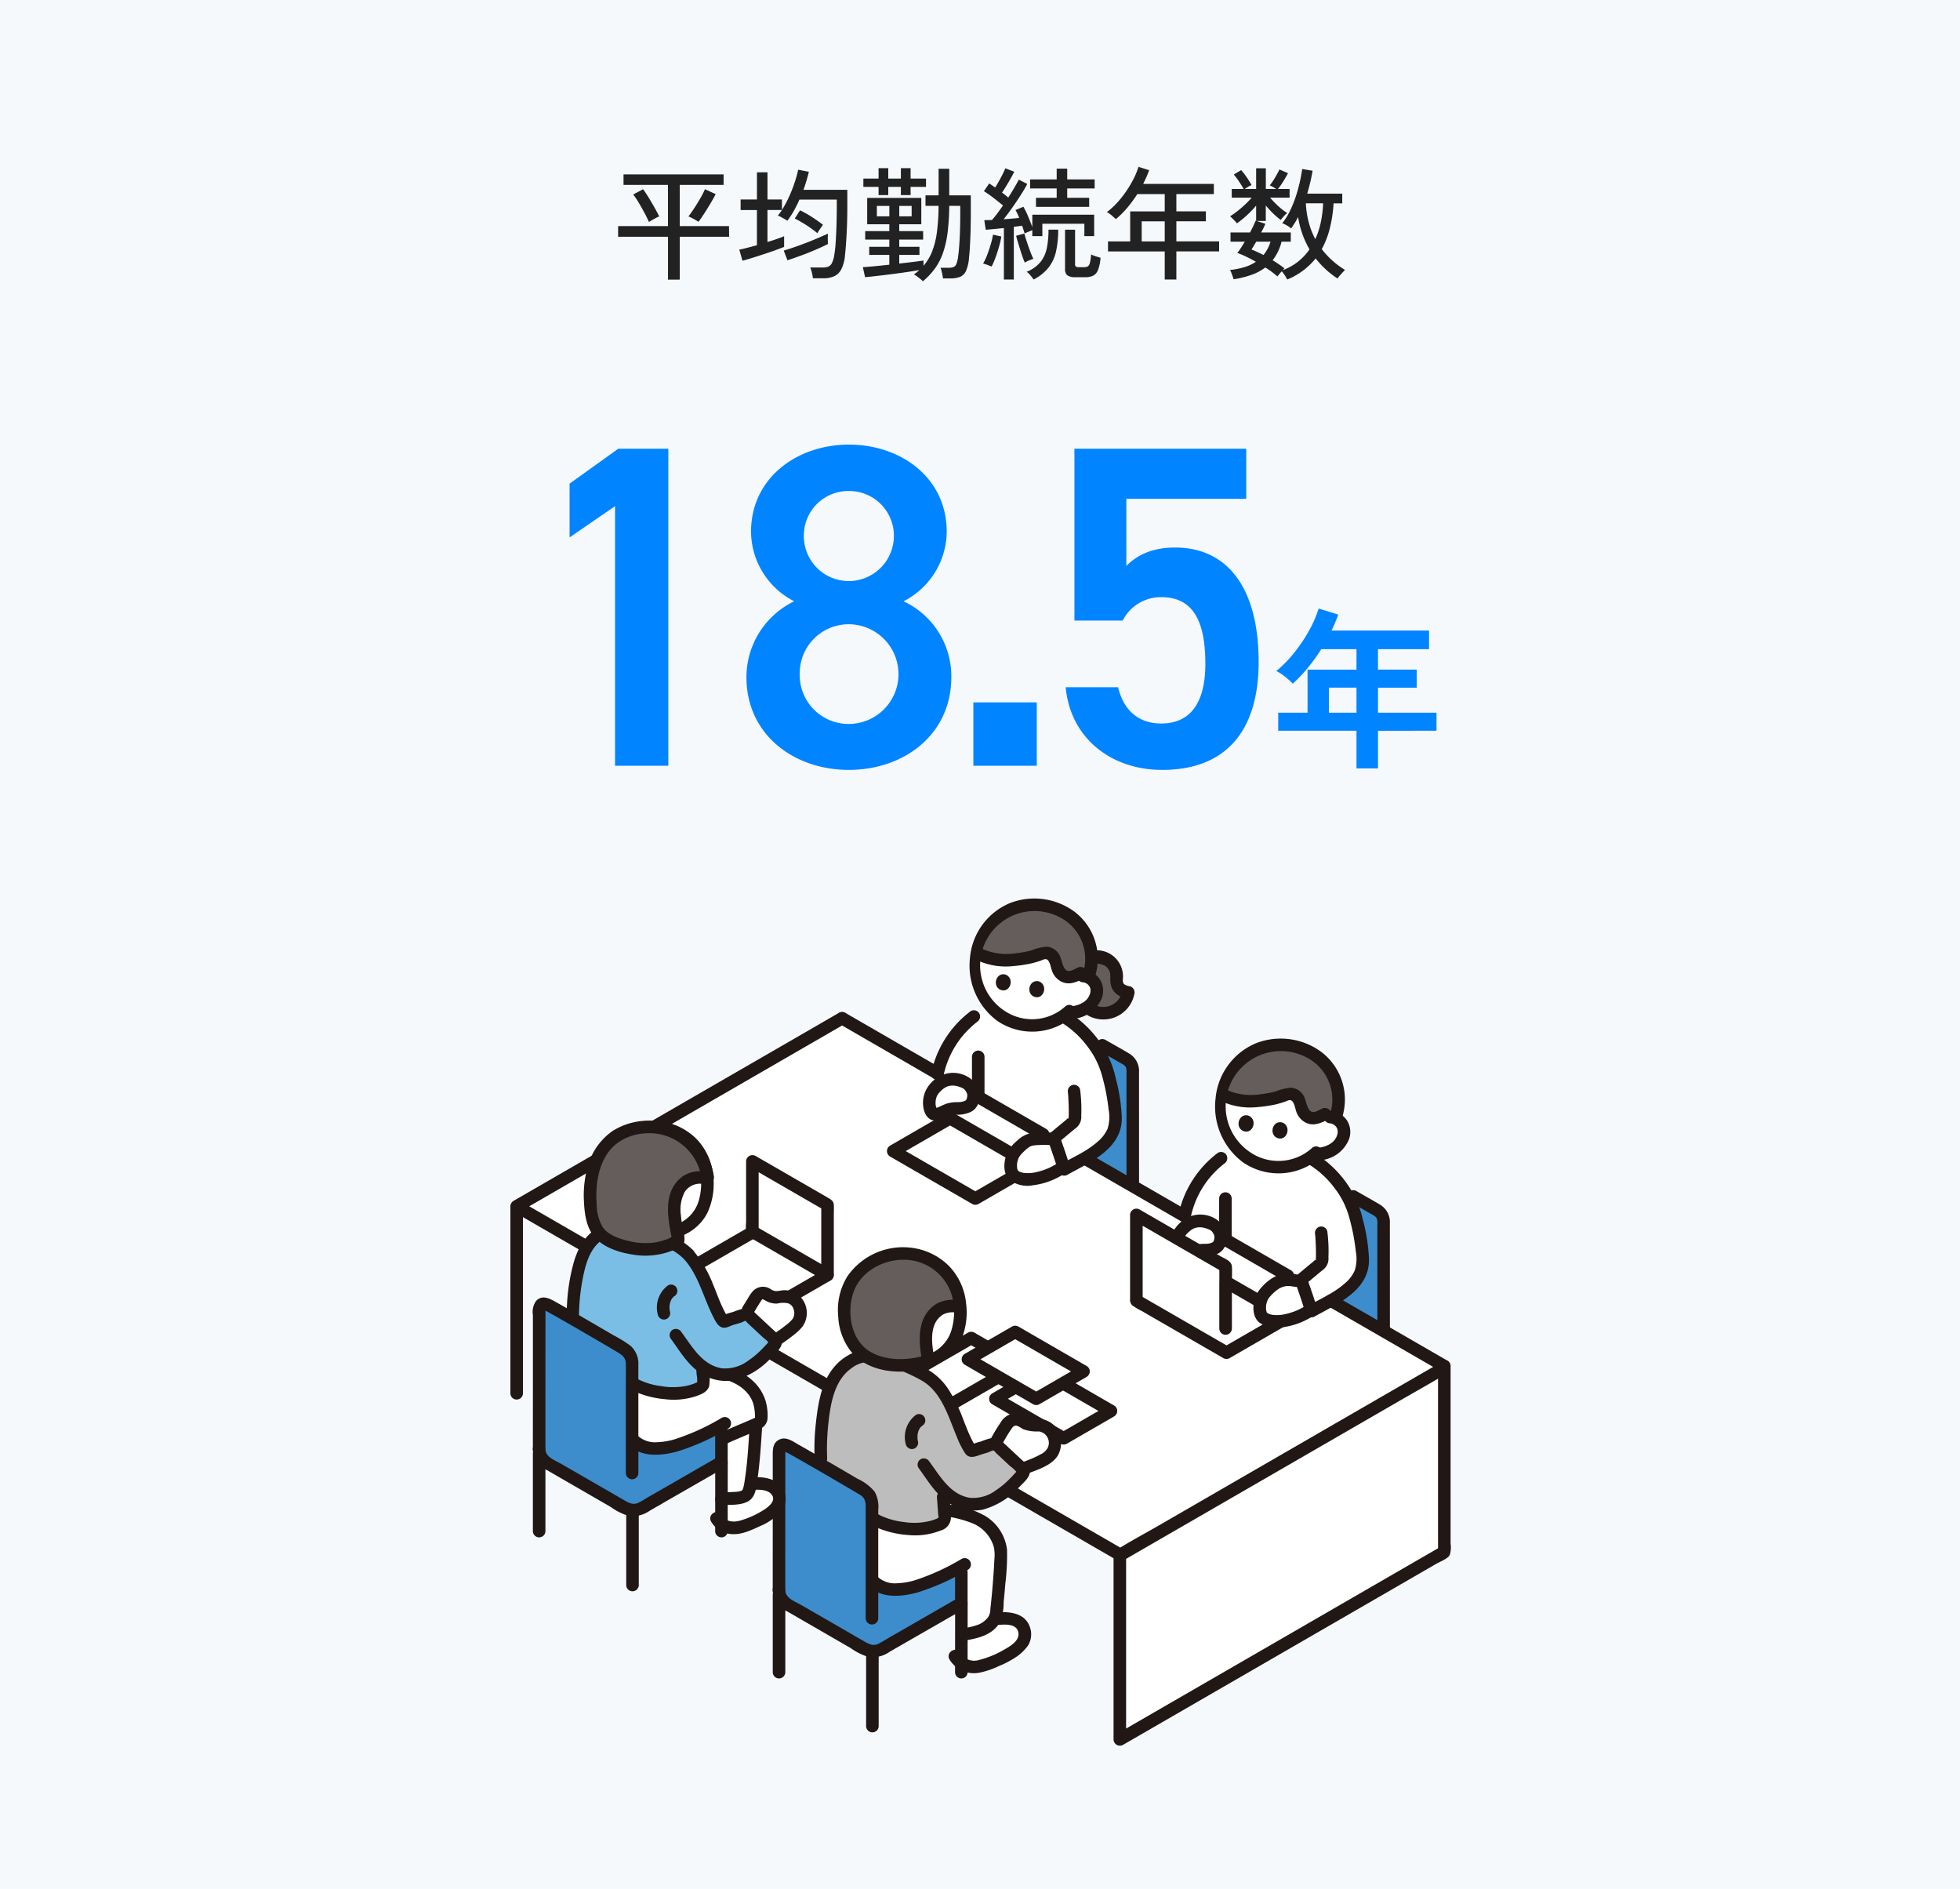 <svg xmlns="http://www.w3.org/2000/svg" width="384" height="370" viewBox="0 0 384 370">
  <g id="グループ_282" data-name="グループ 282" transform="translate(23188 -5527)">
    <path id="パス_5130" data-name="パス 5130" d="M0,0H384V370H0Z" transform="translate(-23188 5527)" fill="#f5f9fc"/>
    <path id="パス_5133" data-name="パス 5133" d="M-61.128,1.776v-8.4H-70.9V-8.712h9.768v-8.064H-69.84V-18.84h19.608v2.064h-8.592v8.064h9.648l.024,2.088h-9.672v8.4Zm5.976-11.328q-.216-.144-.612-.372t-.78-.42q-.384-.192-.576-.264.5-.648,1.14-1.62t1.212-1.98a18.133,18.133,0,0,0,.888-1.728l2.088.96q-.264.552-.7,1.3t-.924,1.536q-.492.792-.948,1.476T-55.152-9.552Zm-9.72.024q-.216-.528-.588-1.248t-.816-1.512q-.444-.792-.876-1.476a13.5,13.5,0,0,0-.792-1.14L-66-15.936q.336.456.78,1.152t.9,1.476q.456.78.852,1.5t.612,1.2a6.753,6.753,0,0,0-.624.3q-.384.2-.768.42T-64.872-9.528Zm32.136,11.04a7.844,7.844,0,0,0-.2-1.1A6.541,6.541,0,0,0-33.264-.6h2.52a2.577,2.577,0,0,0,1.068-.192,1.51,1.51,0,0,0,.7-.756,5.948,5.948,0,0,0,.444-1.62A23.37,23.37,0,0,0-28.272-5.6q.1-1.476.156-3.3t.06-3.816V-13.9h-7.32a23.673,23.673,0,0,1-1.1,2.208,17.738,17.738,0,0,1-1.272,1.944,4.864,4.864,0,0,0-.576-.372q-.36-.2-.72-.4a2.707,2.707,0,0,0-.552-.24q.192-.264.4-.54t.4-.564H-41.64v6.264q.984-.288,1.836-.588t1.428-.54v2.088q-.768.312-1.848.7t-2.256.768q-1.176.384-2.244.72t-1.812.528L-47.16-4.1q.6-.12,1.512-.348t1.944-.516v-6.888H-46.9V-13.92H-43.7v-5.328h2.064v5.328h2.832v2.04a20.015,20.015,0,0,0,1.38-2.544,28.14,28.14,0,0,0,1.1-2.8,23.72,23.72,0,0,0,.708-2.532l2.088.408a34.685,34.685,0,0,1-1.056,3.528h8.592v3.1q0,2.9-.132,5.424T-26.448-3A7.521,7.521,0,0,1-27.18-.24,2.992,2.992,0,0,1-28.6,1.128a5.209,5.209,0,0,1-2.1.384Zm-4.992-3.528-.72-1.9q1.3-.384,2.868-.948t3.1-1.2q1.524-.636,2.676-1.164,0,.192-.012.588t0,.8q.012.408.012.648-1.056.528-2.412,1.116t-2.8,1.116Q-36.456-2.424-37.728-2.016Zm5.88-5.3q-.6-.5-1.392-1.056t-1.6-1.032q-.8-.48-1.452-.792l1.032-1.608a19.628,19.628,0,0,1,2.364,1.332q1.236.8,2.124,1.5-.192.288-.564.816A5.852,5.852,0,0,0-31.848-7.32Zm20.664,9.408q-.192-.192-.516-.456t-.672-.516A2.909,2.909,0,0,0-12.96.768,11.608,11.608,0,0,0-11.88-.1q-1.08.192-2.5.4t-2.916.4q-1.5.192-2.868.348t-2.352.252l-.432-1.968q.84-.048,2.232-.18t2.952-.3v-1.92H-21.7V-4.656h3.936V-6.072h-4.728V-7.728h4.728V-9.072H-22.1v-5.16H-11.5v5.16h-4.32v1.344h4.68v1.656h-4.68v1.416h3.96v1.584h-3.96v1.7q1.464-.168,2.736-.324t2.016-.276V-.936a9.793,9.793,0,0,0,1.716-2.88,16.469,16.469,0,0,0,.924-3.816,41.662,41.662,0,0,0,.312-5.04H-10.68v-2.064h2.568v-5.208h2.088v5.208H-1.8V-11.4q0,2.76-.1,5.16T-2.16-2.424a7.716,7.716,0,0,1-.588,2.5A2.231,2.231,0,0,1-3.912,1.236a5.2,5.2,0,0,1-1.92.3H-7.248Q-7.32,1.008-7.464.372a6.175,6.175,0,0,0-.264-.924h1.56a3.024,3.024,0,0,0,.936-.12,1.014,1.014,0,0,0,.576-.564A5.3,5.3,0,0,0-4.3-2.688q.192-1.224.312-3.492t.12-4.956v-1.536h-2.16a44.714,44.714,0,0,1-.3,5.064,20.177,20.177,0,0,1-.864,3.972A12.1,12.1,0,0,1-8.76-.5,13.616,13.616,0,0,1-11.184,2.088Zm-8.688-16.872v-1.608h-2.976v-1.632h2.976v-2.04h1.9v2.04H-15.5v-2.04h1.9v2.04h3.024v1.632h-3.024v1.608h-1.9v-1.608h-2.472v1.608Zm-.336,4.152h2.448v-2.04h-2.448Zm4.392,0h2.424v-2.04h-2.424ZM4.68,1.752V-8.328q-1.008.1-1.944.192t-1.608.144L.84-9.864q.336-.024.708-.024t.8-.024q.48-.528,1.032-1.272t1.128-1.56q-.792-.672-1.824-1.464T.768-15.552L1.8-17.064q.264.168.564.372t.612.42q.36-.576.756-1.284t.732-1.38q.336-.672.5-1.1l1.752.672q-.48.96-1.14,2.076T4.32-15.264q.336.24.648.492t.576.468q.672-1.056,1.212-1.98t.852-1.524l1.656.84q-.5.96-1.284,2.184t-1.656,2.46q-.876,1.236-1.692,2.268.816-.048,1.6-.12T7.68-10.3q-.168-.456-.36-.852t-.36-.708L8.5-12.5A15.383,15.383,0,0,1,9.42-10.62q.468,1.116.828,2.1v-2.424h12.12v4.2h-1.92V-9.168H12.216v2.424H10.248V-7.9q-.336.12-.792.312t-.72.312q-.192-.648-.48-1.512-.36.048-.78.108t-.852.108V1.752ZM10.968-12.48v-1.776h4.056V-16.08H9.816v-1.776h5.208v-2.112h2.064v2.112h5.376v1.776H17.088v1.824h4.3v1.776ZM18.7,1.3a2.63,2.63,0,0,1-1.572-.36,1.483,1.483,0,0,1-.468-1.248v-7.7h1.968v6.768a.549.549,0,0,0,.156.456,1.14,1.14,0,0,0,.636.12h.912A1.781,1.781,0,0,0,21.084-.8a1,1,0,0,0,.432-.66,9.32,9.32,0,0,0,.252-1.7,5.452,5.452,0,0,0,.864.348q.552.18.984.3a8.176,8.176,0,0,1-.5,2.412,2.066,2.066,0,0,1-.972,1.116,3.772,3.772,0,0,1-1.6.288Zm-8.184.456q-.216-.312-.624-.8A3.479,3.479,0,0,0,9.144.24,6.911,6.911,0,0,0,11.8-1.62a6.266,6.266,0,0,0,1.272-2.7,17.376,17.376,0,0,0,.348-3.7h1.9a18.974,18.974,0,0,1-.432,4.308A7.942,7.942,0,0,1,13.4-.552,9.018,9.018,0,0,1,10.512,1.752ZM2.28-.792l-.84-.324A4.323,4.323,0,0,0,.6-1.368a10.57,10.57,0,0,0,.792-1.668q.384-1,.7-2.064a16.845,16.845,0,0,0,.456-1.932l1.632.36a17.019,17.019,0,0,1-.456,2q-.312,1.092-.684,2.112A15.329,15.329,0,0,1,2.28-.792Zm6.5-.768q-.192-.408-.432-1.092T7.872-4.1q-.24-.768-.456-1.488T7.08-6.816l1.608-.432q.168.624.48,1.584t.66,1.884A13.853,13.853,0,0,0,10.464-2.3,7.472,7.472,0,0,0,9.6-1.98,5.336,5.336,0,0,0,8.784-1.56ZM36.192,1.752v-5.5H25.08V-5.712h4.344v-5.88h6.768v-3.384H30.816a25.344,25.344,0,0,1-1.944,2.652,17.066,17.066,0,0,1-2.256,2.244q-.288-.264-.792-.7a5.286,5.286,0,0,0-.96-.672,16.17,16.17,0,0,0,2.676-2.616,21.665,21.665,0,0,0,2.148-3.144,16.407,16.407,0,0,0,1.368-3.1l2.088.648q-.24.672-.54,1.344t-.636,1.344H45.816v1.992H38.472v3.384h5.784v1.944H38.472v3.936h8.376v1.968H38.472v5.5ZM31.68-5.712h4.512V-9.648H31.68ZM60.192,1.752a6.761,6.761,0,0,0-.444-.768,6.028,6.028,0,0,0-.636-.84q-.24.264-.48.552t-.36.456A16.652,16.652,0,0,0,55.9-.6,10.177,10.177,0,0,1,53.184.84a19.35,19.35,0,0,1-3.5.864q-.048-.192-.18-.564T49.224.4a2.961,2.961,0,0,0-.24-.516,15.588,15.588,0,0,0,2.808-.552,8.143,8.143,0,0,0,2.256-1.056q-.96-.552-1.9-1t-1.728-.732a11.042,11.042,0,0,0,.684-.96q.372-.576.78-1.248H49.08v-1.8H52.9q.36-.672.648-1.284T54-9.768l.1.024V-12.72a18.606,18.606,0,0,1-1.836,1.908A21.218,21.218,0,0,1,50.328-9.24a3.212,3.212,0,0,0-.4-.48q-.276-.288-.54-.552a3.076,3.076,0,0,0-.408-.36,13.609,13.609,0,0,0,1.416-.984q.768-.6,1.524-1.308a16.848,16.848,0,0,0,1.308-1.356H49.32v-1.7h2.328q-.384-.7-.924-1.5a14.031,14.031,0,0,0-1-1.332l1.44-.864a9.988,9.988,0,0,1,.732.9q.4.54.744,1.08t.564.948a3.955,3.955,0,0,0-.66.336q-.4.24-.684.432H54.1V-20.04h1.9v4.056h2.04q-.288-.192-.672-.408a3.785,3.785,0,0,0-.6-.288,14.636,14.636,0,0,0,1.056-1.56q.528-.888.84-1.56l1.68.72q-.36.7-.912,1.584a15.157,15.157,0,0,1-1.056,1.512h2.28v1.7H56.832a19.508,19.508,0,0,0,1.62,1.668,10.427,10.427,0,0,0,1.74,1.332,4.465,4.465,0,0,0-.66.636q-.42.468-.612.732a15.119,15.119,0,0,1-1.5-1.284,18.7,18.7,0,0,1-1.428-1.548V-9.72H54.168l1.752.552q-.168.384-.372.816t-.468.888h5.808v1.8h-1.8a10.194,10.194,0,0,1-1.752,3.648q.624.384,1.212.78t1.092.8q-.048.048-.132.144t-.2.216a10.85,10.85,0,0,0,3.024-1.692A11.477,11.477,0,0,0,64.56-4.152a17.9,17.9,0,0,1-2.232-6.336q-.312.6-.66,1.164T60.96-8.256a5.281,5.281,0,0,0-.8-.564,4.231,4.231,0,0,0-.948-.444,12.768,12.768,0,0,0,1.452-2.3,21.607,21.607,0,0,0,1.152-2.784,29.734,29.734,0,0,0,.816-2.892q.324-1.428.492-2.652l2.04.336q-.192,1.1-.456,2.232t-.6,2.256h6.864v1.9h-1.7a26.506,26.506,0,0,1-.744,4.932A17.432,17.432,0,0,1,66.96-4.2,16.492,16.492,0,0,0,71.52-.12a6.961,6.961,0,0,0-.528.54q-.312.348-.588.66a2.1,2.1,0,0,0-.348.48A17.059,17.059,0,0,1,67.692-.276a18.262,18.262,0,0,1-1.932-2.1A13.9,13.9,0,0,1,60.192,1.752Zm5.5-7.92A15.488,15.488,0,0,0,66.78-9.516a22.108,22.108,0,0,0,.444-3.66H63.84a17.73,17.73,0,0,0,.564,3.72A15.518,15.518,0,0,0,65.688-6.168ZM55.536-3.048a7.3,7.3,0,0,0,.8-1.2,8.078,8.078,0,0,0,.588-1.416H54.12q-.264.456-.5.84t-.432.7q.552.216,1.152.492T55.536-3.048Z" transform="translate(-22996 5580)" fill="#222"/>
    <path id="パス_5143" data-name="パス 5143" d="M-120.06-62.1h-9.81l-9.54,6.84v10.53l8.91-6.12V0h10.44Zm15.3,44.73C-104.76-6.03-95.4.81-84.69.81s20.07-6.84,20.07-18.18a16.222,16.222,0,0,0-9.36-14.85,15.444,15.444,0,0,0,8.46-13.59c0-10.71-9.09-17.1-19.17-17.1-9.99,0-19.17,6.39-19.17,17.1A15.444,15.444,0,0,0-95.4-32.22,16.525,16.525,0,0,0-104.76-17.37ZM-94.32-18a9.593,9.593,0,0,1,9.63-9.72A9.777,9.777,0,0,1-74.97-18a9.756,9.756,0,0,1-9.72,9.81A9.568,9.568,0,0,1-94.32-18Zm.81-27.09a8.7,8.7,0,0,1,8.82-8.73,8.758,8.758,0,0,1,8.82,8.73,8.854,8.854,0,0,1-8.82,8.91A8.8,8.8,0,0,1-93.51-45.09Zm45.63,32.67H-60.3V0h12.42Zm24.39-20.61c6.12,0,8.64,4.5,8.64,13.05,0,8.19-3.33,11.7-8.64,11.7-4.5,0-7.38-2.61-8.46-7.11H-42.21c.9,9.9,8.82,16.2,18.9,16.2,12.42,0,18.9-7.56,18.9-21.15,0-14.4-6.03-22.41-16.38-22.41-4.77,0-7.65,1.71-9.54,3.6V-52.29H-6.84V-62.1H-40.5v33.66h9.45A8.4,8.4,0,0,1-23.49-33.03Z" transform="translate(-22937 5677)" fill="#0084ff"/>
    <path id="パス_5136" data-name="パス 5136" d="M16.762,2.516V-4.862H1.428V-8.4H7.174V-16.83h9.588v-4.012H9.86a36.167,36.167,0,0,1-2.635,3.655,29.747,29.747,0,0,1-2.941,3.111,15.432,15.432,0,0,0-1.411-1.292,9.644,9.644,0,0,0-1.819-1.19A23.862,23.862,0,0,0,4.59-20.179,30.634,30.634,0,0,0,7.5-24.531,22.76,22.76,0,0,0,9.35-28.8l3.842,1.19a31.551,31.551,0,0,1-1.326,3.128H30.974v3.638h-10v4.012H28.56v3.536H20.978v4.9H32.436v3.536H20.978V2.516ZM11.356-8.4h5.406v-4.9H11.356Z" transform="translate(-22939 5675)" fill="#0084ff"/>
    <g id="c" transform="translate(-23167.746 5613.828)">
      <g id="d" transform="translate(192.304 115.967)">
        <path id="パス_899" data-name="パス 899" d="M270.388,161.25l-7.524-4.345V132.764l8.13,4.68a2.468,2.468,0,0,1,1.24,2.144c0,4.037.007,15.682.01,22.734l-1.856-1.072Z" transform="translate(-262.864 -132.764)" fill="#3d8dcc"/>
      </g>
      <g id="e" transform="translate(240.475 145.009)">
        <path id="パス_900" data-name="パス 900" d="M345.839,205.59l-4.6-2.659V180.012l9.1,5.24a2.468,2.468,0,0,1,1.24,2.144c0,3.812.007,14.408.01,21.514l-5.75-3.321Z" transform="translate(-341.234 -180.012)" fill="#3d8dcc"/>
      </g>
      <path id="パス_901" data-name="パス 901" d="M346.947,184.385l4.081,2.349c.435.251.961.454,1.185.937a2.7,2.7,0,0,1,.107,1.138q0,2.669,0,5.338,0,7.045.006,14.09,0,3.106,0,6.212a1.23,1.23,0,0,0,2.459,0q0-12.927-.009-25.854a3.966,3.966,0,0,0-1.927-3.647c-1.537-.923-3.111-1.791-4.665-2.685a1.23,1.23,0,0,0-1.241,2.123h0Z" transform="translate(-102.73 -35.804)" fill="#211715"/>
      <path id="パス_902" data-name="パス 902" d="M266.991,136.225l4.081,2.349c.435.251.961.454,1.185.937a2.7,2.7,0,0,1,.107,1.138q0,2.669,0,5.338,0,7.045.006,14.09,0,3.106,0,6.212a1.23,1.23,0,0,0,2.459,0q0-12.927-.009-25.854a3.966,3.966,0,0,0-1.927-3.647c-1.537-.923-3.111-1.791-4.665-2.685a1.23,1.23,0,0,0-1.241,2.123h0Z" transform="translate(-71.92 -17.246)" fill="#211715"/>
      <g id="f" transform="translate(80.973 112.626)">
        <path id="パス_903" data-name="パス 903" d="M263.478,231.57c0-3.8,0-20.2,0-36.1-18.175-10.5-61.732-35.652-93.226-53.84-9.8-5.657-18.425-10.64-24.757-14.3-17.852,10.32-43.419,25.093-63.755,36.837,32,18.472,108.016,62.37,118.165,68.23-.006,17.851-.006,36.032-.006,36.032v.174l.436-.251c1.764-1.015,53.07-30.668,63.138-36.483v-.3Z" transform="translate(-81.743 -127.33)" fill="#fff"/>
      </g>
      <g id="g" transform="translate(191.086 138.871)">
        <path id="パス_904" data-name="パス 904" d="M282.269,181.49,262.721,170.2a1.23,1.23,0,0,0-1.241,2.123l19.548,11.288a1.23,1.23,0,0,0,1.241-2.123Z" transform="translate(-260.884 -170.027)" fill="#211715"/>
      </g>
      <g id="h" transform="translate(153.521 130.98)">
        <path id="パス_905" data-name="パス 905" d="M228.844,166.65l-13.86-8-2.236-1.291a1.243,1.243,0,0,0-1.241,0q-5.571,3.217-11.14,6.438a1.241,1.241,0,0,0,0,2.123q6.768,3.913,13.541,7.82l2.554,1.475a1.243,1.243,0,0,0,1.241,0q5.572-3.218,11.142-6.437a1.272,1.272,0,0,0,.565-1.389h0a1.24,1.24,0,0,0-1.512-.859,1.258,1.258,0,0,0-.859,1.512h0l.565-1.388q-5.572,3.217-11.142,6.437H217.7l-13.72-7.923-2.374-1.372v2.123q5.571-3.217,11.14-6.438h-1.241l13.989,8.078,2.107,1.216a1.23,1.23,0,0,0,1.241-2.123Z" transform="translate(-199.769 -157.189)" fill="#211715"/>
      </g>
      <g id="i" transform="translate(163.422 109.878)">
        <path id="パス_906" data-name="パス 906" d="M223.854,141.015l12.736,7.355-.057.831c.768,0,1.452.034,1.762.069l.463.052c.548,1.637,1.406,3.963,1.928,5.9,1.245-.7,2.87-1.495,4.439-2.435,2.561-1.532,5-3.47,5.5-6.07a10.855,10.855,0,0,0-.017-3.394c-.492-3.979-1.434-9.058-3.914-12.332a21.154,21.154,0,0,0-6.223-5.78s-6.472-1.567-10.261-2.25S223,125.273,223,125.273a19.031,19.031,0,0,0-7.123,11.224l.219,2.1c1.393-1.173,3.22-1.435,5.458-.282a3.133,3.133,0,0,1,1.383,2.289l.916.331" transform="translate(-215.877 -122.858)" fill="#fff"/>
      </g>
      <path id="パス_907" data-name="パス 907" d="M213.258,151.52a4.323,4.323,0,0,1,1.829-3.7c1.393-1.173,3.22-1.435,5.458-.282a3.133,3.133,0,0,1,1.383,2.289c0,2.144-1.212,2.73-3.622,2.679-2.143-.045-3.911,2.368-4.765.4A3.429,3.429,0,0,1,213.258,151.52Z" transform="translate(-51.446 -22.205)" fill="#fff"/>
      <path id="パス_908" data-name="パス 908" d="M239.732,168.836a3.441,3.441,0,0,1,.328-.515,9.5,9.5,0,0,1,2.485-2.211c.926-.508,3.981-.409,4.741-.325l.466.052c.5,1.5,1.259,3.565,1.784,5.385-3.47,2.511-8.327,3.242-9.83,1.54-.657-.745-.661-2.607.027-3.927Z" transform="translate(-61.448 -29.495)" fill="#fff"/>
      <path id="パス_909" data-name="パス 909" d="M221.617,124.946a20.435,20.435,0,0,0-7.688,11.959,1.258,1.258,0,0,0,.859,1.512,1.242,1.242,0,0,0,1.512-.859,17.891,17.891,0,0,1,6.559-10.489,1.27,1.27,0,0,0,.441-1.682,1.238,1.238,0,0,0-1.682-.441h0Z" transform="translate(-51.692 -13.715)" fill="#211715"/>
      <path id="パス_910" data-name="パス 910" d="M226.855,138.862v7.767a1.229,1.229,0,0,0,2.459,0v-7.767a1.229,1.229,0,0,0-2.459,0Z" transform="translate(-56.685 -18.673)" fill="#211715"/>
      <path id="パス_911" data-name="パス 911" d="M254.966,140.9c-.074-.522.017.3.026.443.027.383.048.766.066,1.15.041.869.07,1.74.053,2.609,0,.179-.008.359-.018.538-.009.144.07.463,0,.193.114.414-.35-.1.076-.057-.131-.012-.586.464-.7.553-1.053.854-2.079,1.74-3.137,2.589a1.2,1.2,0,0,0-.316,1.2c.675,2.045,1.436,4.062,2.006,6.141a1.244,1.244,0,0,0,1.806.735c4.533-2.534,10.8-5.118,10.673-11.259a35.367,35.367,0,0,0-1.21-7.756,19.37,19.37,0,0,0-3.078-6.983,21.162,21.162,0,0,0-6.6-6.134c-1.4-.74-2.641,1.382-1.241,2.123a18.041,18.041,0,0,1,5.276,4.7,16.393,16.393,0,0,1,2.984,5.9,40.556,40.556,0,0,1,1.285,6.594,7.828,7.828,0,0,1-.194,3.768,6.943,6.943,0,0,1-1.942,2.54c-2.1,1.88-4.758,3.025-7.2,4.388l1.806.735c-.57-2.078-1.331-4.1-2.006-6.141l-.316,1.2c1.173-.942,2.306-1.933,3.485-2.869a2.735,2.735,0,0,0,1.008-2.406,29.642,29.642,0,0,0-.227-5.136,1.237,1.237,0,0,0-1.512-.859,1.262,1.262,0,0,0-.859,1.512h0Z" transform="translate(-65.976 -13.692)" fill="#211715"/>
      <path id="パス_912" data-name="パス 912" d="M213.715,150.741c0-.217.011-.433.034-.648-.022.206,0,.01.007-.029.024-.112.045-.223.074-.333.019-.071.04-.141.063-.211,0,.006.126-.321.053-.155s.077-.146.075-.141c.05-.094.105-.186.163-.275.039-.06.081-.119.122-.178-.153.215.067-.076.085-.1.1-.117.211-.229.323-.338.151-.147.308-.285.468-.421.3-.253-.094.058.092-.069.1-.069.2-.135.3-.2.086-.05.176-.095.263-.143.2-.113.089-.044.033-.021a3.7,3.7,0,0,1,.572-.176c.079-.018.158-.034.238-.047-.251.04.149-.007.165-.007a4.325,4.325,0,0,1,.644.018c-.183-.019.1.018.143.026q.174.034.345.078a5.677,5.677,0,0,1,.715.234,4.068,4.068,0,0,1,.454.215c.057.032.257.2.062.025.082.075.158.156.237.234.154.152.074.082.036.032a2.829,2.829,0,0,1,.174.261c.055.09.1.183.154.277.119.226.042.1.023.05a2.4,2.4,0,0,1,.1.344c-.013-.065.006-.21-.01,0,0,.074,0,.149,0,.224,0,.038-.046.427-.017.248.023-.146-.056.217-.076.291-.025.092-.152.3,0,.022a.973.973,0,0,0-.074.143c0,.027-.068.1-.084.133.17-.321.082-.03,0-.012a.834.834,0,0,0-.111.1c.2-.224.1-.062,0-.009s-.462.181-.149.09c-.145.042-.285.093-.433.126-.1.022-.428.071-.164.039-.221.027-.443.041-.664.049a7.144,7.144,0,0,0-2.421.346c-.435.166-.856.363-1.277.56-.076.036-.152.071-.229.106-.055.025-.346.119-.057.026a2.644,2.644,0,0,0-.447.143c-.137.079.306-.019.063-.006-.113.006-.293-.049.047.02-.186-.038.075.037.1.05-.107-.066-.084-.045.069.065q-.105-.113-.015,0l.042.058a1.763,1.763,0,0,1-.1-.163c-.122-.215.019.131-.087-.206a2.373,2.373,0,0,1-.124-.757,1.229,1.229,0,0,0-2.459,0c.023,1.245.471,2.839,1.791,3.279a3.515,3.515,0,0,0,2.6-.471l.574-.267c.323-.152-.228.077.11-.047.1-.039.208-.079.313-.114a4.087,4.087,0,0,1,.651-.164c-.278.044.088,0,.124,0,.122,0,.245,0,.368,0a6.1,6.1,0,0,0,2.875-.565c1.841-.973,2.139-3.534,1.154-5.208a5.687,5.687,0,0,0-6.482-2.119,6.574,6.574,0,0,0-2.894,2.122,5.632,5.632,0,0,0-1.186,3.549,1.229,1.229,0,1,0,2.459,0Z" transform="translate(-50.674 -21.426)" fill="#211715"/>
      <path id="パス_913" data-name="パス 913" d="M248.13,169.367a12.435,12.435,0,0,1-4.558,2.078,7.015,7.015,0,0,1-2.089.219c-.151,0-.3-.018-.452-.03-.055,0-.238-.042,0,0-.069-.012-.138-.023-.206-.038a4,4,0,0,1-.388-.1c-.076-.023-.151-.052-.226-.078-.135-.046.183.12,0-.006-.05-.034-.388-.236-.243-.132s-.118-.117-.153-.151c-.113-.114.143.253.008,0-.026-.05-.1-.2,0,.028a2.805,2.805,0,0,1-.144-.523c.047.238-.014-.214-.015-.272a5.073,5.073,0,0,1,.014-.511c.02-.253.011-.124,0-.066.015-.11.039-.219.063-.328a4.736,4.736,0,0,1,.168-.578,1.742,1.742,0,0,1,.179-.362c.043-.074.089-.146.136-.218.128-.194-.175.2.063-.085a9.956,9.956,0,0,1,.881-.926,6.413,6.413,0,0,1,.84-.684c.081-.053.163-.106.247-.155-.017.01.34-.169.105-.068-.18.077-.01.006.038-.006.072-.018.142-.041.214-.058.164-.04.331-.068.5-.092-.242.034-.042.007.006,0,.117-.009.233-.022.35-.031.4-.03.806-.042,1.21-.045a16.342,16.342,0,0,1,1.827.069,1.237,1.237,0,0,0,1.229-1.229,1.257,1.257,0,0,0-1.229-1.229,14.361,14.361,0,0,0-4.451.162,5.544,5.544,0,0,0-2.389,1.414,7.42,7.42,0,0,0-1.848,2.226c-.77,1.606-1.045,4.118.408,5.446a5.778,5.778,0,0,0,4.612,1.036,14.317,14.317,0,0,0,6.533-2.559,1.264,1.264,0,0,0,.441-1.682,1.239,1.239,0,0,0-1.682-.441h0Z" transform="translate(-60.667 -28.705)" fill="#211715"/>
      <path id="パス_914" data-name="パス 914" d="M233.47,92.858a11.914,11.914,0,0,1,13.075.539,10.251,10.251,0,0,1,3.548,11.97,2.856,2.856,0,0,1,1.662,2.1,3.932,3.932,0,0,1-1.5,3.508,6.2,6.2,0,0,1-4.123,1.289,10.726,10.726,0,0,1-15.067-1.09,12.676,12.676,0,0,1-.061-16.23,10.991,10.991,0,0,1,2.462-2.086Z" transform="translate(-57.165 -0.766)" fill="#fff"/>
      <path id="パス_915" data-name="パス 915" d="M234.474,92.372a10.974,10.974,0,0,0-3.331,2.573,11.8,11.8,0,0,0-2.693,5.68c3.006,1.719,5.821,1.537,8.744,1.123a18.557,18.557,0,0,0,4.034-1.023,1.834,1.834,0,0,1,2.413,1.118c.222.558.467,1.339.756,2.077a2.282,2.282,0,0,0,3.071,1.235l.237-.108,1.545.079a2.881,2.881,0,0,1,2.641,2.341,3.932,3.932,0,0,1-1.5,3.508c-.122.1-.25.191-.382.279a5.029,5.029,0,0,0,1.585.893,5.08,5.08,0,0,0,3.514-.11,5.738,5.738,0,0,0,.613-.3,5.041,5.041,0,0,0,2.379-3.41,3.2,3.2,0,0,1-1.811-.857,4.011,4.011,0,0,1-.5-2.623,3.454,3.454,0,0,0-1.282-2.522,5.927,5.927,0,0,0-3.566-.91l-.041,0a10.18,10.18,0,0,0-4.224-8.018,11.975,11.975,0,0,0-12.206-1.026Z" transform="translate(-57.3 -0.766)" fill="#645d5c"/>
      <path id="パス_916" data-name="パス 916" d="M263.835,108.29a5.154,5.154,0,0,1,2.239.326,1.791,1.791,0,0,1,.811.565,2.195,2.195,0,0,1,.546,1.073,11.152,11.152,0,0,1,.031,1.3,4.408,4.408,0,0,0,.406,1.782,3.858,3.858,0,0,0,2.8,1.818l-.859-1.512a3.758,3.758,0,0,1-6.055,2.375,1.239,1.239,0,0,0-1.682.441,1.255,1.255,0,0,0,.441,1.682,6.2,6.2,0,0,0,9.667-3.845,1.252,1.252,0,0,0-.859-1.512,2.592,2.592,0,0,1-1.17-.425,1.356,1.356,0,0,1-.234-.886,5.13,5.13,0,0,0-6.083-5.645,1.257,1.257,0,0,0-1.229,1.229,1.24,1.24,0,0,0,1.229,1.229h0Z" transform="translate(-70.191 -6.415)" fill="#211715"/>
      <path id="パス_917" data-name="パス 917" d="M250.671,104.469a11.568,11.568,0,0,0-3.912-12.626A13.235,13.235,0,0,0,233.9,90.114a12.822,12.822,0,0,0-7.726,10.686,13.473,13.473,0,0,0,5.35,12.346,12.147,12.147,0,0,0,15.017-1.058c1.159-1.082-.583-2.818-1.738-1.738a9.676,9.676,0,0,1-10.684,1.5,10.657,10.657,0,1,1,9.824-18.909,9.135,9.135,0,0,1,4.356,10.877c-.485,1.51,1.888,2.157,2.371.653h0Z" transform="translate(-56.393)" fill="#211715"/>
      <path id="パス_918" data-name="パス 918" d="M259.927,114.341c.286.02-.186-.062.068.007.1.026.194.045.288.076.11.036.258.123.076.025.088.048.177.092.262.144s.238.175.077.04c.077.064.152.13.223.2s.138.145.2.223c-.174-.214,0,.023.038.078.052.086.1.175.141.265-.12-.253,0,.018.016.083a2.726,2.726,0,0,1,.066.3c-.047-.285-.009.023-.007.091,0,.106-.006.21-.01.316-.011.282.053-.157-.017.093-.029.1-.049.209-.079.312-.012.039-.14.382-.087.259s-.084.164-.1.2q-.077.145-.166.283c-.02.032-.206.292-.125.188s-.124.14-.15.168c-.074.08-.151.156-.231.23-.028.026-.262.218-.171.15s-.17.115-.2.138c-.1.064-.2.124-.3.182a5.133,5.133,0,0,1-2.341.648,1.229,1.229,0,1,0,0,2.459,6.563,6.563,0,0,0,6.2-4.093,4.167,4.167,0,0,0-.387-3.631,4.245,4.245,0,0,0-3.274-1.885,1.236,1.236,0,0,0-1.229,1.229,1.259,1.259,0,0,0,1.229,1.229h0Z" transform="translate(-67.978 -8.751)" fill="#211715"/>
      <path id="パス_919" data-name="パス 919" d="M237.375,114.982a1.708,1.708,0,0,1-.7,1.286,1.331,1.331,0,0,1-.978.185,1.488,1.488,0,0,1-1.075-.81,1.743,1.743,0,0,1,.431-2.005,1.379,1.379,0,0,1,1.875.1A1.538,1.538,0,0,1,237.375,114.982Z" transform="translate(-59.622 -9.304)" fill="#211715"/>
      <path id="パス_920" data-name="パス 920" d="M248.052,117.163a1.708,1.708,0,0,1-.7,1.286,1.331,1.331,0,0,1-.978.185,1.488,1.488,0,0,1-1.075-.81,1.743,1.743,0,0,1,.431-2.005,1.379,1.379,0,0,1,1.875.1,1.538,1.538,0,0,1,.444,1.241Z" transform="translate(-63.737 -10.145)" fill="#211715"/>
      <path id="パス_921" data-name="パス 921" d="M228.75,107.436c.6.235,5.053.06,7.862-.466a20.521,20.521,0,0,0,4.747-1.582,1.365,1.365,0,0,1,1.494.217,12.347,12.347,0,0,1,2.946,3.987,1.362,1.362,0,0,0,1.818.674,4.077,4.077,0,0,1,1.2-.36" transform="translate(-57.415 -6.198)" fill="none"/>
      <path id="パス_922" data-name="パス 922" d="M228.011,107.157a13.414,13.414,0,0,0,7.194,1.165,25.148,25.148,0,0,0,3.453-.51c.589-.141,1.172-.31,1.748-.5.349-.113.849-.42,1.222-.321.68.181.862,1.6,1.075,2.159a3.743,3.743,0,0,0,1.987,2.283c1.545.676,2.872-.015,4.27-.651a1.239,1.239,0,0,0,.441-1.682,1.259,1.259,0,0,0-1.682-.441c-.813.37-1.832,1.138-2.495.152-.559-.832-.6-1.966-1.132-2.824a3.063,3.063,0,0,0-2.394-1.454,9.347,9.347,0,0,0-2.953.711,18.972,18.972,0,0,1-2.887.545,11.764,11.764,0,0,1-6.608-.759c-1.421-.678-2.67,1.441-1.241,2.123Z" transform="translate(-56.887 -5.919)" fill="#211715"/>
      <path id="パス_923" data-name="パス 923" d="M311.816,169.028c-.862-.151-1.7-.283-2.452-.377-3.828-.478-7.575,2-7.575,2a19.031,19.031,0,0,0-7.123,11.224l.219,2.1c1.393-1.173,3.22-1.435,5.458-.282a3.133,3.133,0,0,1,1.383,2.289c0,.031,0,.061,0,.091l13.176,7.608-.142.766a3.976,3.976,0,0,1,.653.017l1.1.172,1.071.167c.548,1.631,1.382,3.9,1.892,5.8,1.245-.7,2.87-1.495,4.439-2.435,2.561-1.532,5-3.47,5.5-6.07a10.855,10.855,0,0,0-.017-3.394c-.492-3.979-1.434-9.058-3.914-12.332a21.154,21.154,0,0,0-6.223-5.78s-3.92-.943-7.446-1.562Z" transform="translate(-82.814 -30.602)" fill="#fff"/>
      <path id="パス_924" data-name="パス 924" d="M292.047,196.68a4.323,4.323,0,0,1,1.829-3.7c1.393-1.173,3.22-1.435,5.458-.282a3.133,3.133,0,0,1,1.383,2.289c0,2.144-1.212,2.73-3.622,2.679-2.143-.045-3.911,2.368-4.765.4a3.429,3.429,0,0,1-.283-1.39Z" transform="translate(-81.805 -39.606)" fill="#fff"/>
      <path id="パス_925" data-name="パス 925" d="M292.5,195.9c0-.217.011-.433.034-.648-.022.206,0,.01.007-.029.024-.112.045-.223.074-.333.019-.071.04-.141.063-.211,0,.006.126-.321.053-.155s.077-.146.075-.141c.05-.094.105-.186.163-.275.039-.06.081-.119.122-.178-.153.215.067-.076.085-.1.1-.117.211-.229.323-.338.151-.147.308-.285.468-.421.3-.253-.094.058.092-.069.1-.069.2-.135.3-.2.086-.05.176-.095.263-.143.2-.113.089-.044.033-.021a3.7,3.7,0,0,1,.572-.176c.079-.018.158-.034.238-.047-.251.04.149-.007.165-.007a4.321,4.321,0,0,1,.644.018c-.183-.019.1.018.143.026q.174.034.345.078a5.679,5.679,0,0,1,.715.234,4.068,4.068,0,0,1,.454.215c.057.032.257.2.062.025.082.075.158.156.237.234.154.152.074.082.036.032a2.83,2.83,0,0,1,.174.261c.055.09.1.183.154.277.119.226.042.1.023.05a2.4,2.4,0,0,1,.1.344c-.013-.065.006-.21-.01,0,0,.074,0,.149,0,.224,0,.038-.046.427-.017.248.023-.146-.056.217-.076.291-.025.092-.152.3,0,.022a.977.977,0,0,0-.074.143c0,.027-.068.1-.084.133.17-.321.082-.03,0-.012a.835.835,0,0,0-.111.1c.2-.224.1-.062,0-.009s-.462.181-.149.09c-.145.042-.285.093-.433.126-.1.022-.428.071-.163.039-.221.027-.443.041-.664.049a7.144,7.144,0,0,0-2.421.346c-.435.166-.856.363-1.277.56-.076.036-.152.071-.229.106-.055.025-.346.119-.057.026a2.642,2.642,0,0,0-.447.143c-.137.079.306-.019.063-.006-.113.006-.293-.049.047.02-.186-.038.075.037.1.05-.107-.066-.084-.045.069.065q-.105-.113-.015,0l.042.058a1.769,1.769,0,0,1-.1-.163c-.122-.215.019.131-.087-.206a2.373,2.373,0,0,1-.124-.757,1.229,1.229,0,0,0-2.459,0c.023,1.245.471,2.839,1.791,3.279a3.515,3.515,0,0,0,2.6-.471l.574-.267c.323-.152-.228.077.11-.047.1-.039.208-.079.313-.114a4.084,4.084,0,0,1,.651-.164c-.278.044.088,0,.124,0,.122,0,.245,0,.368,0a6.1,6.1,0,0,0,2.875-.565c1.841-.973,2.139-3.534,1.154-5.208a5.687,5.687,0,0,0-6.482-2.119,6.574,6.574,0,0,0-2.894,2.122,5.632,5.632,0,0,0-1.186,3.549,1.229,1.229,0,0,0,2.459,0Z" transform="translate(-81.034 -38.827)" fill="#211715"/>
      <path id="パス_926" data-name="パス 926" d="M300.406,170.106a20.435,20.435,0,0,0-7.688,11.959,1.258,1.258,0,0,0,.859,1.512,1.242,1.242,0,0,0,1.512-.859,17.891,17.891,0,0,1,6.559-10.489,1.27,1.27,0,0,0,.441-1.682,1.238,1.238,0,0,0-1.682-.441h0Z" transform="translate(-82.052 -31.117)" fill="#211715"/>
      <path id="パス_927" data-name="パス 927" d="M305.644,184.022V192.2a1.229,1.229,0,1,0,2.459,0v-8.176a1.229,1.229,0,0,0-2.459,0Z" transform="translate(-87.045 -36.074)" fill="#211715"/>
      <path id="パス_928" data-name="パス 928" d="M306.376,147.31a12.6,12.6,0,0,0,3,8.776,10.88,10.88,0,0,0,14.76,1.524,2.195,2.195,0,0,1,1.207-.415,6.341,6.341,0,0,0,3.482-1.311,3.986,3.986,0,0,0,1.516-3.556,2.755,2.755,0,0,0-.745-1.465,2.155,2.155,0,0,1-.532-1.979,10.381,10.381,0,0,0-4-10.818,11.874,11.874,0,0,0-15.747,1.568,12.285,12.285,0,0,0-2.939,7.675Z" transform="translate(-87.324 -17.967)" fill="#fff"/>
      <path id="パス_929" data-name="パス 929" d="M309.383,140.006a11.68,11.68,0,0,0-1.894,3.42,2.3,2.3,0,0,0,1.467,2.981,14.893,14.893,0,0,0,6.517.162,18.558,18.558,0,0,0,4.034-1.023,1.834,1.834,0,0,1,2.413,1.118c.222.558.467,1.339.756,2.077a2.282,2.282,0,0,0,3.071,1.235l.047-.022a2.284,2.284,0,0,1,2.323.256h0l.689.521a10.376,10.376,0,0,0-3.366-12.665,11.874,11.874,0,0,0-15.747,1.568q-.16.183-.312.371Z" transform="translate(-87.703 -17.967)" fill="#645d5c"/>
      <path id="パス_930" data-name="パス 930" d="M329.239,149.294a11.708,11.708,0,0,0-3.963-12.783,13.394,13.394,0,0,0-12.971-1.763,12.983,12.983,0,0,0-7.862,10.85,13.6,13.6,0,0,0,5.415,12.48,12.293,12.293,0,0,0,15.2-1.07c1.159-1.082-.583-2.819-1.738-1.738a9.828,9.828,0,0,1-10.754,1.568,10.819,10.819,0,1,1,9.991-19.18,9.269,9.269,0,0,1,4.312,10.982c-.485,1.51,1.888,2.156,2.371.653h0Z" transform="translate(-86.551 -17.2)" fill="#211715"/>
      <path id="パス_931" data-name="パス 931" d="M338.637,159.286c.286.02-.181-.061.073.007.1.026.2.046.293.077s.264.125.081.026c.089.048.179.093.266.146s.244.178.081.043c.078.065.154.132.226.2a2.941,2.941,0,0,1,.2.226c-.171-.211.009.03.041.082.052.087.1.177.143.269-.118-.25,0,.025.018.088a2.66,2.66,0,0,1,.067.3c-.046-.281-.008.031-.007.1,0,.107-.006.213-.01.32-.012.282.053-.152-.018.1-.029.1-.049.211-.081.316-.012.04-.139.382-.089.265s-.086.168-.1.2c-.052.1-.109.193-.168.286-.021.033-.206.292-.128.192s-.127.143-.154.171c-.075.081-.153.159-.234.233-.03.027-.261.218-.175.153s-.173.117-.209.141c-.1.065-.2.126-.3.184a5.224,5.224,0,0,1-2.381.66,1.229,1.229,0,0,0,0,2.459,6.634,6.634,0,0,0,6.264-4.137,4.209,4.209,0,0,0-.39-3.668,4.284,4.284,0,0,0-3.3-1.9,1.236,1.236,0,0,0-1.229,1.229,1.259,1.259,0,0,0,1.229,1.229h0Z" transform="translate(-98.294 -26.068)" fill="#211715"/>
      <path id="パス_932" data-name="パス 932" d="M314.769,159.943a1.734,1.734,0,0,1-.706,1.3,1.347,1.347,0,0,1-.991.187,1.509,1.509,0,0,1-1.09-.821,1.766,1.766,0,0,1,.436-2.032,1.4,1.4,0,0,1,1.9.1,1.56,1.56,0,0,1,.45,1.258Z" transform="translate(-89.429 -26.62)" fill="#211715"/>
      <path id="パス_933" data-name="パス 933" d="M325.59,162.153a1.734,1.734,0,0,1-.706,1.3,1.347,1.347,0,0,1-.991.187,1.509,1.509,0,0,1-1.09-.821,1.766,1.766,0,0,1,.436-2.032,1.4,1.4,0,0,1,1.9.1,1.56,1.56,0,0,1,.45,1.258Z" transform="translate(-93.599 -27.472)" fill="#211715"/>
      <path id="パス_934" data-name="パス 934" d="M305.9,152.091a13.414,13.414,0,0,0,7.194,1.165,25.153,25.153,0,0,0,3.453-.51c.589-.141,1.172-.31,1.748-.5.349-.113.849-.42,1.222-.321.68.181.862,1.6,1.075,2.159a3.743,3.743,0,0,0,1.987,2.284c1.545.676,2.872-.015,4.27-.651a1.239,1.239,0,0,0,.441-1.682,1.259,1.259,0,0,0-1.682-.441c-.813.37-1.832,1.138-2.495.152-.559-.832-.6-1.966-1.132-2.824a3.063,3.063,0,0,0-2.394-1.454,9.348,9.348,0,0,0-2.953.711,18.97,18.97,0,0,1-2.887.545,11.764,11.764,0,0,1-6.608-.759c-1.421-.678-2.67,1.441-1.241,2.123Z" transform="translate(-86.9 -23.233)" fill="#211715"/>
      <path id="パス_935" data-name="パス 935" d="M286.807,211.15l-7.541-4.354V190L296.749,200.1v2.99q6.058,3.5,12.125,7-5.973,3.452-11.949,6.9l-10.117-5.839Z" transform="translate(-76.881 -38.853)" fill="#fff"/>
      <path id="パス_936" data-name="パス 936" d="M297.209,211.514v-9.2l-1.85,1.062q6.061,3.5,12.125,7v-2.123q-5.973,3.453-11.949,6.9h1.241q-8.83-5.1-17.658-10.194l.609,1.062V189.235l-1.85,1.062,17.483,10.094-.609-1.062v2.99a1.23,1.23,0,0,0,2.459,0c0-.987.075-2.006,0-2.99-.083-1.082-1.379-1.506-2.2-1.979l-5.3-3.059-10.6-6.117a1.241,1.241,0,0,0-1.85,1.062v16.449a1.487,1.487,0,0,0,.484,1.31,14.1,14.1,0,0,0,1.837,1.085l7.51,4.336,8.436,4.869a1.244,1.244,0,0,0,1.241,0q5.973-3.453,11.949-6.9a1.241,1.241,0,0,0,0-2.123q-6.063-3.5-12.125-7a1.241,1.241,0,0,0-1.85,1.062v9.2a1.23,1.23,0,0,0,2.459,0h0Z" transform="translate(-76.111 -38.086)" fill="#211715"/>
      <path id="パス_937" data-name="パス 937" d="M328.616,216.55c-3.448,2.354-8.083,3-9.546,1.346-.75-.848-.652-3.147.357-4.444a9.435,9.435,0,0,1,2.483-2.207,4.764,4.764,0,0,1,2.717-.572" transform="translate(-92.029 -46.809)" fill="#fff"/>
      <path id="パス_938" data-name="パス 938" d="M327.217,214.717a12.449,12.449,0,0,1-4.3,1.881,7,7,0,0,1-1.845.219c-.154,0-.309,0-.462-.015-.073,0-.485-.066-.216-.017a5.68,5.68,0,0,1-.817-.214c-.165-.057.188.1.042.015-.051-.03-.105-.053-.157-.082s-.1-.064-.147-.09c-.144-.077.164.152.047.041-.069-.066-.138-.13-.2-.2.265.272.018.065.038.034-.026.039-.141-.4-.037-.058-.041-.137-.077-.273-.109-.412-.011-.047-.023-.232,0-.014-.007-.079-.013-.159-.016-.238-.006-.144,0-.29,0-.433,0-.085.011-.169.02-.253s.009-.085,0,.007l.023-.128c.039-.17.075-.339.127-.506.013-.041.181-.454.11-.31.075-.154.162-.294.248-.441.017-.03.143-.2.018-.037.06-.078.125-.151.189-.226a8.475,8.475,0,0,1,1.625-1.491,3.789,3.789,0,0,1,1.109-.513,3.889,3.889,0,0,1,1.093-.124c.346-.009-.269-.054.06,0l.365.057.6.093a1.268,1.268,0,0,0,1.512-.859,1.238,1.238,0,0,0-.859-1.512c-.493-.077-.99-.178-1.486-.221a5.95,5.95,0,0,0-3.129.668,8.8,8.8,0,0,0-2.314,1.826,6.222,6.222,0,0,0-1.468,2.315c-.518,1.527-.513,3.7.848,4.8a5.92,5.92,0,0,0,4.466.93,14.408,14.408,0,0,0,6.267-2.361,1.259,1.259,0,0,0,.441-1.682,1.241,1.241,0,0,0-1.682-.441h0Z" transform="translate(-91.25 -46.038)" fill="#211715"/>
      <path id="パス_939" data-name="パス 939" d="M333.755,186.063c-.074-.522.017.3.026.443.027.383.048.766.066,1.15.041.869.07,1.74.053,2.609,0,.179-.008.359-.018.538-.009.144.07.463,0,.193.114.414-.35-.1.076-.057-.131-.012-.586.464-.7.553-1.053.854-2.079,1.74-3.137,2.589a1.2,1.2,0,0,0-.316,1.2c.675,2.045,1.436,4.062,2.006,6.141a1.244,1.244,0,0,0,1.806.735c4.533-2.534,10.8-5.118,10.673-11.259a35.365,35.365,0,0,0-1.21-7.756A19.37,19.37,0,0,0,340,176.155a21.162,21.162,0,0,0-6.6-6.134c-1.4-.74-2.641,1.382-1.241,2.123a18.041,18.041,0,0,1,5.276,4.7,16.393,16.393,0,0,1,2.984,5.9,40.556,40.556,0,0,1,1.285,6.594,7.829,7.829,0,0,1-.194,3.768,6.944,6.944,0,0,1-1.942,2.54c-2.1,1.88-4.758,3.025-7.2,4.388l1.806.735c-.57-2.078-1.331-4.1-2.006-6.141l-.316,1.2c1.173-.942,2.306-1.933,3.485-2.869a2.735,2.735,0,0,0,1.008-2.406,29.639,29.639,0,0,0-.227-5.136,1.237,1.237,0,0,0-1.512-.859,1.262,1.262,0,0,0-.859,1.512h0Z" transform="translate(-96.336 -31.094)" fill="#211715"/>
      <g id="j" transform="translate(218.612 154.767)">
        <path id="パス_940" data-name="パス 940" d="M319.76,203.141,307.5,196.062a1.23,1.23,0,0,0-1.241,2.123l12.258,7.079a1.23,1.23,0,0,0,1.241-2.123Z" transform="translate(-305.665 -195.887)" fill="#211715"/>
      </g>
      <g id="k" transform="translate(170.182 126.799)">
        <path id="パス_941" data-name="パス 941" d="M241.448,157.917l-12.736-7.355a1.23,1.23,0,0,0-1.241,2.123l12.736,7.355a1.23,1.23,0,0,0,1.241-2.123Z" transform="translate(-226.875 -150.387)" fill="#211715"/>
      </g>
      <g id="l" transform="translate(156.629 175.273)">
        <path id="パス_942" data-name="パス 942" d="M227.481,234.6l-13.389,7.732-9.267-5.356,13.388-7.732,9.268,5.355h0Z" transform="translate(-204.825 -229.248)" fill="#fff"/>
      </g>
      <g id="m" transform="translate(174.753 181.816)">
        <path id="パス_943" data-name="パス 943" d="M256.968,247.626l-13.389-7.732-9.267,5.356,13.388,7.732,9.268-5.355h0Z" transform="translate(-234.312 -239.894)" fill="#fff"/>
      </g>
      <g id="n" transform="translate(79.746 148.451)">
        <path id="パス_947" data-name="パス 947" d="M82.2,223.29q0-12.345,0-24.69,0-5.9,0-11.8a1.23,1.23,0,0,0-2.459,0q0,16.993,0,33.985v2.5a1.23,1.23,0,0,0,2.459,0h0Z" transform="translate(-79.746 -185.613)" fill="#211715"/>
      </g>
      <g id="o" transform="translate(143.512 111.39)">
        <path id="パス_979" data-name="パス 979" d="M204.054,136.317q-9.367-5.409-18.731-10.824a1.23,1.23,0,0,0-1.241,2.123q9.362,5.417,18.731,10.824a1.23,1.23,0,0,0,1.241-2.123h0Z" transform="translate(-183.486 -125.319)" fill="#211715"/>
      </g>
      <g id="p" transform="translate(239.259 166.691)">
        <path id="パス_980" data-name="パス 980" d="M363.328,228.3l-22.236-12.843a1.23,1.23,0,0,0-1.241,2.123l22.236,12.843a1.23,1.23,0,0,0,1.241-2.123Z" transform="translate(-339.255 -215.286)" fill="#211715"/>
      </g>
      <g id="q" transform="translate(79.756 111.392)">
        <path id="パス_981" data-name="パス 981" d="M144.115,125.5Q119.3,139.837,94.49,154.171l-14.13,8.161a1.241,1.241,0,0,0,0,2.123l23.042,13.3,28.015,16.176,28.365,16.379,23.721,13.7,14.174,8.185.849.49-.609-1.062q0,16.879,0,33.759v2.448a1.241,1.241,0,0,0,1.85,1.062q4.723-2.72,9.439-5.452l19.365-11.19,20.982-12.125,8.4-4.855,3.185-1.84c.74-.427,2.2-.96,2.643-1.713a5.223,5.223,0,0,0,.168-2.279V219.8q0-9.835,0-19.67,0-2.717,0-5.434a1.23,1.23,0,0,0-2.459,0q0,15.989,0,31.976v4.42l.609-1.062q-12.773,7.377-25.543,14.76-15.265,8.822-30.53,17.642-3.751,2.167-7.5,4.333l1.85,1.062q0-12.155,0-24.309,0-5.949,0-11.9a1.236,1.236,0,0,0-.609-1.062l-12.719-7.344-22.74-13.131-28.057-16.2-28.405-16.4L83.993,163.714,81.6,162.333v2.123q25.457-14.7,50.909-29.412l12.846-7.425a1.23,1.23,0,0,0-1.241-2.123h0Z" transform="translate(-79.762 -125.322)" fill="#211715"/>
      </g>
      <g id="r" transform="translate(197.947 180.207)">
        <path id="パス_982" data-name="パス 982" d="M273.233,276.114a2.528,2.528,0,0,0,1.214-.508l1.351-.781,4.657-2.692,14.665-8.475L312.876,253.4l15.447-8.928c2.73-1.578,5.494-3.111,8.2-4.737.08-.048.162-.093.242-.14a1.279,1.279,0,0,0,.565-1.389l0-.033a1.237,1.237,0,0,0-1.512-.859,1.262,1.262,0,0,0-.859,1.512l0,.033.565-1.389-6.847,3.957-14.786,8.545-17.63,10.189-15.378,8.888c-2.67,1.543-5.424,2.994-8.032,4.641-.075.047-.155.089-.232.134l.62-.168h0c-1.582-.063-1.58,2.4,0,2.459h0Z" transform="translate(-272.046 -237.275)" fill="#211715"/>
      </g>
      <g id="s" transform="translate(155.41 174.044)">
        <path id="パス_983" data-name="パス 983" d="M226.1,232.772l-11.512,6.648-1.877,1.084h1.241q-4.634-2.677-9.267-5.356v2.123q6.693-3.869,13.388-7.732h-1.241l9.268,5.355-.565-1.389h0a1.266,1.266,0,0,0,.859,1.513,1.239,1.239,0,0,0,1.512-.859h0a1.278,1.278,0,0,0-.565-1.389l-9.268-5.355a1.243,1.243,0,0,0-1.241,0q-6.695,3.866-13.388,7.732a1.241,1.241,0,0,0,0,2.123q4.634,2.677,9.267,5.356a1.243,1.243,0,0,0,1.241,0l11.62-6.71,1.769-1.022a1.23,1.23,0,0,0-1.241-2.123Z" transform="translate(-202.842 -227.25)" fill="#211715"/>
      </g>
      <g id="t" transform="translate(173.535 180.59)">
        <path id="パス_984" data-name="パス 984" d="M256.825,245.8l-11.512-6.648-1.877-1.084a1.243,1.243,0,0,0-1.241,0q-4.634,2.677-9.267,5.356a1.241,1.241,0,0,0,0,2.123q6.693,3.869,13.388,7.732a1.243,1.243,0,0,0,1.241,0l9.268-5.355a1.272,1.272,0,0,0,.565-1.389h0a1.24,1.24,0,0,0-1.512-.859,1.258,1.258,0,0,0-.859,1.512h0l.565-1.388-9.268,5.355h1.241q-6.695-3.866-13.388-7.732v2.123q4.634-2.677,9.267-5.356h-1.241l11.62,6.71,1.769,1.022a1.23,1.23,0,0,0,1.241-2.123Z" transform="translate(-232.33 -237.898)" fill="#211715"/>
      </g>
      <path id="パス_985" data-name="パス 985" d="M202.451,223.408a8.933,8.933,0,0,0,4.415-2.839,11.552,11.552,0,0,0,2-7.685,11.165,11.165,0,0,0-2.7-6.885,10.724,10.724,0,0,0-.786-.782,11.85,11.85,0,0,0-14.517-.838,10.6,10.6,0,0,0-3.209,3.3,12.077,12.077,0,0,0-1.234,8.481,9.853,9.853,0,0,0,2.351,4.99c3.3,3.451,9.351,3.576,13.636,2.275l.045-.014Z" transform="translate(-41.002 -43.59)" fill="#fff"/>
      <path id="パス_986" data-name="パス 986" d="M201.078,301.712v6.1c-3.313,1.911-12.592,7.238-15.658,9.01a3.49,3.49,0,0,1-3.15,0l-15.361-8.872a3.1,3.1,0,0,1-1.554-2.694v-6.948l35.723,3.4Z" transform="translate(-32.988 -80.588)" fill="#3d8dcc"/>
      <path id="パス_987" data-name="パス 987" d="M184.621,282.217c7.954-2.249,21.938,1.491,21.938,1.491,3.74.792,6.993,3.017,7.661,7.064a118.473,118.473,0,0,1-.839,11.958,5.329,5.329,0,0,1-.189,1.327,3.891,3.891,0,0,1-.809,1.155c-1.706,1.864-4.03,1.98-5.661,2.252l-1.55.015c0-2.26,0-4.491.009-5.8a1.937,1.937,0,0,0,.921-1.652c0-1.156,0-2.56,0-3.435v-2.282a36.23,36.23,0,0,1-10.31,4.171,10.582,10.582,0,0,1-3.251.082,5.582,5.582,0,0,1-3.346-1.571l-9.765-5.61.282-.079s.988-7.972,4.911-9.082Z" transform="translate(-38.411 -74.108)" fill="#fff"/>
      <g id="u" transform="translate(155.44 180.625)">
        <path id="パス_988" data-name="パス 988" d="M235.668,245.7,216.3,256.888l-13.406-7.747,19.368-11.185,13.407,7.747h0Z" transform="translate(-202.892 -237.956)" fill="none"/>
      </g>
      <path id="パス_989" data-name="パス 989" d="M245.911,259.839a3.536,3.536,0,0,0-.54-2.113,3.731,3.731,0,0,0-1.808-1.3c-1-.317-2.066.1-3.1-.345-.731-.315-1.307-.891-2.1-.905a1.989,1.989,0,0,0-1.673.8,29.639,29.639,0,0,0-2.16,3.466l-.327.6a.964.964,0,0,1,.37.183l4.885,4.551a.291.291,0,0,1,.035.038,18.2,18.2,0,0,0,5.155-2.319,3.481,3.481,0,0,0,.771-.818,3.08,3.08,0,0,0,.494-1.534c0-.1.007-.2.007-.307Z" transform="translate(-59.513 -63.966)" fill="#fff"/>
      <path id="パス_990" data-name="パス 990" d="M235.022,259.293c.411-.752.843-1.494,1.3-2.22.195-.309.4-.61.605-.91.037-.053.074-.106.114-.157-.141.182.037-.04.059-.061a1.037,1.037,0,0,1,.379-.287c.539-.189,1.221.441,1.713.674a7.885,7.885,0,0,0,3.048.427,2.264,2.264,0,0,1,1.743,3.175,2.948,2.948,0,0,1-1.419,1.315,15.632,15.632,0,0,1-1.969.934c-1.3.516-2.9,1.256-4.17.3a1.237,1.237,0,0,0-1.682.441,1.259,1.259,0,0,0,.441,1.682c1.693,1.272,3.817.787,5.633.109,1.832-.684,4.164-1.55,5.188-3.344a5.266,5.266,0,0,0,.443-3.645,4.515,4.515,0,0,0-3.823-3.392c-.583-.069-1.167.015-1.748-.043a3.377,3.377,0,0,1-1.309-.569,3.752,3.752,0,0,0-1.774-.551,3.594,3.594,0,0,0-3.027,1.8,31.237,31.237,0,0,0-1.867,3.075c-.759,1.389,1.363,2.631,2.123,1.241h0Z" transform="translate(-58.952 -63.195)" fill="#211715"/>
      <path id="パス_991" data-name="パス 991" d="M209.764,253.036a6.5,6.5,0,0,0-1.149.418.575.575,0,0,1-.39.082.608.608,0,0,1-.328-.313c-2.4-3.951-3.044-8.971-6.726-12.946a12.019,12.019,0,0,0-3.851-2.461,26.144,26.144,0,0,0-8.923-2.89,6.017,6.017,0,0,0-2.614.361,10.118,10.118,0,0,0-4.546,4.008c-2.217,4.195-2.557,10.591-2.578,13.763,4.685,8.91,7.194,11.963,10.69,13.989a13.668,13.668,0,0,0,2.972,1.168c3.571.824,6.718.965,9.613-.314a1.674,1.674,0,0,0,.878-.664,1.786,1.786,0,0,0,.1-.953c-.119-1.739-.248-3.478-.376-5.2a10.8,10.8,0,0,0,.966.929,8.747,8.747,0,0,0,4.88,1.986c2.2.112,4.432-1.011,6.4-2.547a25.364,25.364,0,0,0,3.38-3.34.89.89,0,0,0,.27-.488.9.9,0,0,0-.382-.661l-4.885-4.551a1.1,1.1,0,0,0-.434-.2,1.018,1.018,0,0,0-.63.053,15.52,15.52,0,0,1-2.339.77Z" transform="translate(-38.114 -56.153)" fill="#bdbdbd"/>
      <path id="パス_992" data-name="パス 992" d="M163.36,310.165q0,7.643,0,15.285a1.23,1.23,0,0,0,2.459,0q0-7.643,0-15.285a1.23,1.23,0,0,0-2.459,0Z" transform="translate(-32.217 -84.697)" fill="#211715"/>
      <path id="パス_993" data-name="パス 993" d="M193.118,328.3v14.7a1.23,1.23,0,0,0,2.459,0V328.3a1.23,1.23,0,0,0-2.459,0Z" transform="translate(-43.685 -91.684)" fill="#211715"/>
      <path id="パス_994" data-name="パス 994" d="M234.786,319.362a3.024,3.024,0,0,0-1.24-.614,10.522,10.522,0,0,0-3.571-.027,5.274,5.274,0,0,1-.621.781c-1.783,1.949-4.242,1.988-5.879,2.29,0,1.972,0,3.969,0,5.585a4.653,4.653,0,0,0,2.644.7,10.393,10.393,0,0,0,3.514-.973,14.365,14.365,0,0,0,5.5-3.392,5.119,5.119,0,0,0,.37-.47,2.447,2.447,0,0,0,.414-1.623,3.257,3.257,0,0,0-.358-1.366,3.675,3.675,0,0,0-.767-.892Z" transform="translate(-55.381 -88.399)" fill="#fff"/>
      <path id="パス_995" data-name="パス 995" d="M222.047,308.973c2.729-.44,5.67-1.082,7.108-3.761a10.471,10.471,0,0,0,.63-3.761q.188-1.826.336-3.658a46.4,46.4,0,0,0,.331-6.6,8.978,8.978,0,0,0-4.255-6.627,19.415,19.415,0,0,0-6.314-2.192c-1.539-.362-2.2,2.008-.653,2.371A23.442,23.442,0,0,1,223.71,286a7.184,7.184,0,0,1,4.187,4.761,8.55,8.55,0,0,1,.071,2.347c-.044,1.08-.114,2.159-.194,3.237-.156,2.132-.34,4.265-.588,6.389a2.835,2.835,0,0,1-.514,1.751,4.929,4.929,0,0,1-1.676,1.29,13.416,13.416,0,0,1-3.6.824,1.239,1.239,0,0,0-.859,1.512,1.259,1.259,0,0,0,1.512.859h0Z" transform="translate(-53.408 -74.432)" fill="#211715"/>
      <path id="パス_996" data-name="パス 996" d="M211.935,299.52a44.745,44.745,0,0,1-8.506,3.966,13.94,13.94,0,0,1-4.236.811,5.008,5.008,0,0,1-3.753-1.3c-1.048-1.189-2.781.555-1.738,1.738,2.339,2.655,6.6,2.206,9.629,1.346a45.662,45.662,0,0,0,9.846-4.439,1.23,1.23,0,0,0-1.241-2.123h0Z" transform="translate(-43.786 -80.988)" fill="#211715"/>
      <path id="パス_997" data-name="パス 997" d="M219.564,325.831a5.609,5.609,0,0,0,6.039,2.594,16.735,16.735,0,0,0,3.706-1.284,18.933,18.933,0,0,0,3.1-1.606,8.978,8.978,0,0,0,2.583-2.435,4.2,4.2,0,0,0,.344-3.583c-.893-2.655-3.788-3.065-6.2-2.874a1.26,1.26,0,0,0-1.229,1.229,1.239,1.239,0,0,0,1.229,1.229c1.339-.106,3.61-.286,3.943,1.479.3,1.563-1.508,2.636-2.672,3.3a19.077,19.077,0,0,1-4.981,2.076,3.229,3.229,0,0,1-3.74-1.37c-.735-1.4-2.858-.16-2.123,1.241h0Z" transform="translate(-53.817 -87.635)" fill="#211715"/>
      <path id="パス_998" data-name="パス 998" d="M221.48,313.08q0,6.746-.01,13.493a1.23,1.23,0,0,0,2.459,0q0-6.746.01-13.493a1.23,1.23,0,0,0-2.459,0Z" transform="translate(-54.61 -85.82)" fill="#211715"/>
      <path id="パス_999" data-name="パス 999" d="M208.043,258.768c-.037-.161-.066-.323-.089-.486l.044.327a5.248,5.248,0,0,1,0-1.306l-.044.327a4.685,4.685,0,0,1,.155-.724c.036-.117.081-.23.122-.345-.141.4,0,.018.056-.09a3.572,3.572,0,0,1,.187-.308c.057-.084.2-.211-.05.056.041-.044.076-.093.116-.138a3.09,3.09,0,0,1,.232-.234c.036-.033.218-.178.038-.04s.035-.022.073-.047a1.229,1.229,0,0,0-1.24-2.123,5.408,5.408,0,0,0-1.966,5.785,1.24,1.24,0,0,0,1.512.859,1.257,1.257,0,0,0,.859-1.512h0Z" transform="translate(-48.459 -63.306)" fill="#211715"/>
      <path id="パス_1000" data-name="パス 1000" d="M179.137,254.215a44.538,44.538,0,0,1,.25-6.936c.408-3.774,1.162-8.334,4.475-10.673a5.63,5.63,0,0,1,3.1-1.236,12.748,12.748,0,0,1,3.775.655,35.009,35.009,0,0,1,6.712,2.845c4.091,2.2,5.4,7.154,7.087,11.134a17.232,17.232,0,0,0,1.609,3.209c.958,1.366,2.358.471,3.611.123.331-.092.661-.184.987-.293a4.512,4.512,0,0,1,.958-.376c.092.01.492.485.594.581l.888.827,1.776,1.655a7.576,7.576,0,0,1,1.609,1.568l-.168-.62q.224-.337.022-.087-.138.158-.278.315c-.186.209-.374.417-.565.623-.317.342-.641.679-.975,1a15.905,15.905,0,0,1-2.337,1.906,7.466,7.466,0,0,1-5.152,1.522c-3.88-.615-5.842-4.241-7.973-7.122a1.267,1.267,0,0,0-1.682-.441,1.238,1.238,0,0,0-.441,1.682c1.578,2.134,3.033,4.63,5.142,6.287a9.159,9.159,0,0,0,7.486,1.912,14.972,14.972,0,0,0,7.188-4.5c.89-.918,2.443-2.132,1.918-3.571a4.29,4.29,0,0,0-1.279-1.489l-1.776-1.655-2-1.862a2.766,2.766,0,0,0-2.206-.977,12.589,12.589,0,0,0-2.152.677c-.345.1-.694.186-1.036.3-.14.045-.278.092-.415.144-.077.029-.614.212-.445.207l.62.168c.089.045.132.256.055.029a1.927,1.927,0,0,0-.172-.294q-.169-.3-.326-.6c-.247-.475-.475-.958-.691-1.448-.4-.9-.747-1.822-1.11-2.738a30.934,30.934,0,0,0-2.782-5.739A12.179,12.179,0,0,0,198.6,236.7a44.142,44.142,0,0,0-6.078-2.684c-2.158-.747-4.659-1.411-6.938-.932a10,10,0,0,0-5.267,3.488c-2.314,2.852-2.966,6.967-3.365,10.512a44.615,44.615,0,0,0-.272,7.134c.077,1.575,2.536,1.584,2.459,0h0Z" transform="translate(-37.334 -55.39)" fill="#211715"/>
      <path id="パス_1001" data-name="パス 1001" d="M204.864,279.318c.081,1.108.164,2.215.238,3.324.011.169.118.569.044.706.086-.159-.235.078-.291.1a8.2,8.2,0,0,1-1.2.425,12.881,12.881,0,0,1-5.265.248,14.482,14.482,0,0,1-4.687-1.321,14.2,14.2,0,0,1-4.061-3.305c-1.052-1.186-2.786.558-1.738,1.738a15.5,15.5,0,0,0,4.911,3.86,18.931,18.931,0,0,0,6.338,1.571,13.618,13.618,0,0,0,6.465-.886,2.682,2.682,0,0,0,1.98-2.469c.032-1.318-.176-2.681-.271-4-.114-1.569-2.574-1.582-2.459,0h0Z" transform="translate(-41.55 -72.814)" fill="#211715"/>
      <path id="パス_1002" data-name="パス 1002" d="M199.077,303.1v6.1l.609-1.062q-6.58,3.8-13.171,7.576c-.81.466-1.608.99-2.443,1.408-1.167.585-2.121-.071-3.116-.646l-7.626-4.4-4.421-2.553c-1.18-.681-3.04-1.284-3.1-2.874s-2.515-1.585-2.459,0a4.778,4.778,0,0,0,2.784,4.114l3.971,2.293,8.541,4.933a11.585,11.585,0,0,0,3.531,1.744,5.877,5.877,0,0,0,4.122-1.054q3.483-2.007,6.969-4.01,3.828-2.2,7.655-4.4a1.237,1.237,0,0,0,.609-1.062v-6.1a1.23,1.23,0,0,0-2.459,0h0Z" transform="translate(-32.216 -81.974)" fill="#211715"/>
      <path id="パス_1003" data-name="パス 1003" d="M165.355,284.235c0-7.551.008-16.929.008-19.966a1.04,1.04,0,0,1,1.544-.915c3.757,2.085,11.1,6.343,15.116,8.743a3.154,3.154,0,0,1,1.544,2.7v19.991c-5.656-3.335-12.7-7.418-18.212-10.558Z" transform="translate(-32.988 -67.067)" fill="#3d8dcc"/>
      <path id="パス_1004" data-name="パス 1004" d="M184.027,296.493V275.261a6.1,6.1,0,0,0-.7-3.576,9.489,9.489,0,0,0-3.385-2.554q-3.9-2.305-7.836-4.562-1.839-1.057-3.684-2.1c-1.17-.661-2.488-1.7-3.864-.957-1.133.612-1.2,1.737-1.2,2.87q0,1.31,0,2.621,0,3.576,0,7.152,0,8.414-.006,16.828a1.23,1.23,0,0,0,2.459,0q0-13.327.01-26.653a5.266,5.266,0,0,0-.012-.774c.082.029-.236.2-.209.14-.02.047-.3-.263.053.039a4.654,4.654,0,0,0,.731.408q1.661.932,3.314,1.881,3.787,2.167,7.549,4.376c1.081.634,2.167,1.262,3.238,1.915,1.017.62,1.082,1.469,1.082,2.555v21.626a1.23,1.23,0,0,0,2.459,0h0Z" transform="translate(-32.216 -66.308)" fill="#211715"/>
      <path id="パス_1005" data-name="パス 1005" d="M192.866,203.289a12.418,12.418,0,0,0-2,1.089,10.6,10.6,0,0,0-3.209,3.3,12.077,12.077,0,0,0-1.234,8.481,9.853,9.853,0,0,0,2.351,4.99c3.3,3.451,9.351,3.576,13.636,2.275l.045-.014.195-.062a17.345,17.345,0,0,1-.221-6.664,5.508,5.508,0,0,1,1.811-3.019c1.307-1.111,2.556-1.164,4.62-.977a11.094,11.094,0,0,0-2.69-6.688,10.718,10.718,0,0,0-.786-.782,11.736,11.736,0,0,0-12.512-1.928Z" transform="translate(-41.002 -43.589)" fill="#645d5c"/>
      <path id="パス_1006" data-name="パス 1006" d="M202.006,223.835a9.824,9.824,0,0,0,6.025-4.792,13.826,13.826,0,0,0,1.227-7.674,12.239,12.239,0,0,0-3.379-7.4,12.563,12.563,0,0,0-6.5-3.422,13.277,13.277,0,0,0-13.366,5.44,12.547,12.547,0,0,0-1.812,7.875,11.911,11.911,0,0,0,3.073,7.546c3.731,3.7,9.974,3.882,14.729,2.427,1.509-.462.865-2.835-.653-2.371-3.431,1.049-7.653,1.189-10.844-.663-3.848-2.234-4.68-7.766-3.308-11.7,1.384-3.968,5.681-6.349,9.746-6.335a9.817,9.817,0,0,1,9.474,6.837,12.265,12.265,0,0,1-.1,7.164,7.267,7.267,0,0,1-4.973,4.7C199.851,221.944,200.493,224.318,202.006,223.835Z" transform="translate(-40.231 -42.831)" fill="#211715"/>
      <path id="パス_1007" data-name="パス 1007" d="M217.167,217.081a6.562,6.562,0,0,0-3.528.684,6.441,6.441,0,0,0-2.615,2.832c-1.253,2.689-.81,5.842-.317,8.66a1.239,1.239,0,0,0,1.512.859,1.257,1.257,0,0,0,.859-1.512c-.369-2.105-.8-4.64.034-6.689a4.157,4.157,0,0,1,1.64-1.953,4.065,4.065,0,0,1,2.413-.421,1.229,1.229,0,0,0,0-2.459h0Z" transform="translate(-50.272 -49.283)" fill="#211715"/>
      <path id="パス_1008" data-name="パス 1008" d="M172.252,207.316l-11.467,6.621a1.23,1.23,0,0,0,1.241,2.123l11.467-6.621a1.23,1.23,0,0,0-1.241-2.123Z" transform="translate(-30.997 -45.457)" fill="#211715"/>
      <path id="パス_1009" data-name="パス 1009" d="M137.927,202.519l11.553-6.67a1.23,1.23,0,0,0-1.241-2.123l-11.553,6.67a1.23,1.23,0,0,0,1.241,2.123Z" transform="translate(-21.711 -40.22)" fill="#211715"/>
      <path id="パス_1010" data-name="パス 1010" d="M171.412,193.37q-7.364-4.248-14.726-8.5l.609,1.062V172.173l-1.85,1.062q7.359,4.256,14.726,8.5l-.609-1.062v13.758a1.23,1.23,0,0,0,2.459,0V182.546c0-.617.046-1.257,0-1.872-.058-.79-.639-1.079-1.266-1.441q-7.032-4.065-14.069-8.121a1.241,1.241,0,0,0-1.85,1.062V184.1a8.823,8.823,0,0,0,.044,2.162c.186.677.935.948,1.486,1.266q6.9,3.986,13.806,7.969a1.23,1.23,0,0,0,1.241-2.123h0Z" transform="translate(-28.916 -31.511)" fill="#211715"/>
      <g id="v" transform="translate(109.1 153.947)">
        <path id="パス_1011" data-name="パス 1011" d="M160.277,202.3l-19.37,11.185L127.5,205.739l19.368-11.185,13.407,7.747Z" transform="translate(-127.501 -194.554)" fill="none"/>
      </g>
      <path id="パス_1012" data-name="パス 1012" d="M124.617,256.757v6.1c-3.313,1.911-12.592,7.238-15.658,9.01a3.49,3.49,0,0,1-3.15,0L90.448,263a3.1,3.1,0,0,1-1.554-2.693v-6.948l35.723,3.4Z" transform="translate(-3.525 -63.266)" fill="#3d8dcc"/>
      <path id="パス_1013" data-name="パス 1013" d="M118.628,252.026a5.584,5.584,0,0,0,3.346,1.571,10.582,10.582,0,0,0,3.251-.082,37.125,37.125,0,0,0,10.709-4.393v2.74l.31-.149c1.907-.875,4.686-2,6.768-2.928a1.227,1.227,0,0,0,.725-1.176q-.04-.911-.084-1.8c-.669-4.047-3.921-6.273-7.661-7.064l-17.727-2.221.363,15.5Z" transform="translate(-14.842 -56.779)" fill="#fff"/>
      <path id="パス_1014" data-name="パス 1014" d="M147.132,283.631c-.042-.028-.083-.056-.124-.085,0-1.415,0-3.171,0-4.962.791-.033,1.631-.061,2.359-.1a4.438,4.438,0,0,0,2.587-.675,3.59,3.59,0,0,0,.645-1.577q.045-.275.089-.548a9.853,9.853,0,0,1,3.542.215,3.22,3.22,0,0,1,1.864,1.5,2.2,2.2,0,0,1,.261,1.063,2.26,2.26,0,0,1-.372,1.481,4.666,4.666,0,0,1-.333.423,12.91,12.91,0,0,1-4.942,3.049,9.345,9.345,0,0,1-3.159.875,4.175,4.175,0,0,1-2.421-.657Z" transform="translate(-25.918 -71.832)" fill="#fff"/>
      <path id="パス_1015" data-name="パス 1015" d="M152.526,269.284c.03-.112.057-.226.077-.335.458-2.78.757-5.5.988-8.505.077-1,.1-2.449.175-3.451l.022-.308c-2.042.9-4.651,1.962-6.468,2.8l-.309.142c0,1.693,0,3.134,0,4.536,0,1.82,0,4.518,0,7.141.791-.033,1.632-.061,2.36-.1a4.439,4.439,0,0,0,2.587-.675,3.045,3.045,0,0,0,.567-1.242Z" transform="translate(-25.919 -64.547)" fill="#fff"/>
      <path id="パス_1016" data-name="パス 1016" d="M135.474,254.565a44.745,44.745,0,0,1-8.506,3.966,13.94,13.94,0,0,1-4.236.811,5.008,5.008,0,0,1-3.753-1.3c-1.048-1.189-2.781.555-1.738,1.738,2.339,2.655,6.6,2.206,9.629,1.346a45.662,45.662,0,0,0,9.846-4.439,1.23,1.23,0,0,0-1.241-2.123h0Z" transform="translate(-14.323 -63.665)" fill="#211715"/>
      <path id="パス_1017" data-name="パス 1017" d="M146.02,240.559c2.762.6,5.554,2.095,6.493,4.943a9.138,9.138,0,0,1,.34,2.506.729.729,0,0,1,0,.307q.168-.135-.1.035l-.363.16q-.576.254-1.155.5c-1.752.751-3.516,1.475-5.25,2.268a1.239,1.239,0,0,0-.441,1.682,1.259,1.259,0,0,0,1.682.441c1.992-.91,4.022-1.73,6.029-2.6,1.165-.507,2.043-1.181,2.073-2.563a10.342,10.342,0,0,0-.382-3.215c-1.153-3.764-4.562-6.025-8.266-6.833-1.542-.336-2.2,2.033-.653,2.371h0Z" transform="translate(-25.197 -57.408)" fill="#211715"/>
      <path id="パス_1018" data-name="パス 1018" d="M143.584,282.241a4.977,4.977,0,0,0,4.236,2.5c1.886.088,3.768-.837,5.44-1.6a10.883,10.883,0,0,0,4.208-3.078,3.83,3.83,0,0,0-.537-5.112c-1.3-1.227-3.451-1.462-5.176-1.341a1.259,1.259,0,0,0-1.229,1.229,1.24,1.24,0,0,0,1.229,1.229c1.122-.079,2.832-.087,3.638.823,1.1,1.247-.506,2.484-1.5,3.122a17.527,17.527,0,0,1-4.648,2.085c-1.3.361-2.849.226-3.54-1.092-.735-1.4-2.858-.16-2.123,1.241h0Z" transform="translate(-24.54 -71.056)" fill="#211715"/>
      <path id="パス_1019" data-name="パス 1019" d="M151.781,256.445c-.194,2.955-.338,5.894-.71,8.837q-.136,1.073-.3,2.142a8.847,8.847,0,0,1-.21,1.089c-.046.16-.106.31-.161.465-.019.054-.184.262-.048.127.173-.171-.184.073-.257.1a2.71,2.71,0,0,1-.435.117,6.319,6.319,0,0,1-.926.094c-.832.046-1.664.071-2.5.1-1.577.063-1.585,2.523,0,2.459,1.666-.067,3.7.127,5.214-.7,1.539-.841,1.644-2.824,1.864-4.372.495-3.483.7-6.959.928-10.464.1-1.58-2.355-1.574-2.459,0h0Z" transform="translate(-25.162 -64)" fill="#211715"/>
      <path id="パス_1020" data-name="パス 1020" d="M145.018,268.125q0,6.746-.01,13.493a1.23,1.23,0,0,0,2.459,0q0-6.746.01-13.493a1.23,1.23,0,0,0-2.459,0Z" transform="translate(-25.147 -68.498)" fill="#211715"/>
      <path id="パス_1021" data-name="パス 1021" d="M122.616,258.143v6.1l.609-1.062q-6.58,3.8-13.171,7.576c-.81.466-1.608.99-2.443,1.408-1.167.585-2.121-.071-3.116-.646l-7.626-4.4-4.421-2.553c-1.18-.681-3.04-1.284-3.1-2.874s-2.515-1.585-2.459,0a4.778,4.778,0,0,0,2.784,4.114l3.971,2.293,8.541,4.933a11.585,11.585,0,0,0,3.531,1.744,5.877,5.877,0,0,0,4.122-1.054q3.483-2.007,6.969-4.01,3.828-2.2,7.655-4.4a1.237,1.237,0,0,0,.609-1.062v-6.1a1.23,1.23,0,0,0-2.459,0h0Z" transform="translate(-2.754 -64.652)" fill="#211715"/>
      <path id="パス_1022" data-name="パス 1022" d="M161.043,215.7a6.327,6.327,0,0,1,1.8-.117,3.478,3.478,0,0,1,1.825.986,3.575,3.575,0,0,1,.781,2.17,2.872,2.872,0,0,1-.273,1.475,3.232,3.232,0,0,1-.614.848,22.318,22.318,0,0,1-4.111,3.078,1.478,1.478,0,0,0-.292-.34l-4.885-4.551a1.1,1.1,0,0,0-.434-.2.645.645,0,0,0-.165-.026l.521-.856,1.277-2.074c.341-.553.769-1.165,1.414-1.237.737-.082,1.336.579,2.049.782a2.85,2.85,0,0,0,1.109.065Z" transform="translate(-28.871 -48.426)" fill="#fff"/>
      <path id="パス_1023" data-name="パス 1023" d="M155.8,218.04c.475-.771.931-1.556,1.428-2.313.1-.158.27-.4.435-.443-.14.039-.087.023-.065.059a3.908,3.908,0,0,0,.376.184,4.272,4.272,0,0,0,2.465.67,4.786,4.786,0,0,1,2.1-.054,1.676,1.676,0,0,1,1.108,1.2,2.123,2.123,0,0,1-.157,1.807,6.792,6.792,0,0,1-1.35,1.276c-.47.384-.954.744-1.49,1.113-.282.194-.568.382-.861.559-.122.074-.245.146-.371.213-.044.023-.39.194-.2.108.218-.1-.092.03-.146.048q-.152.051-.307.089a1.978,1.978,0,0,1-.464.069,1.69,1.69,0,0,1-.963-.214,1.23,1.23,0,0,0-1.241,2.123,5.01,5.01,0,0,0,5.241-.5c.744-.475,1.453-1,2.146-1.548a10.66,10.66,0,0,0,1.837-1.7,4.605,4.605,0,0,0-.539-6.1,4.41,4.41,0,0,0-3.065-1.1c-.484.032-.958.152-1.443.167a1.934,1.934,0,0,1-1.119-.381,2.712,2.712,0,0,0-3.411.31,6.831,6.831,0,0,0-.945,1.307l-1.117,1.815c-.832,1.351,1.294,2.588,2.123,1.241h0Z" transform="translate(-28.414 -47.68)" fill="#211715"/>
      <path id="パス_1024" data-name="パス 1024" d="M128.8,211.757c.037.064.076.127.114.191a.606.606,0,0,0,.328.313.576.576,0,0,0,.39-.082c.91-.462,2.174-.586,3.488-1.188a1.019,1.019,0,0,1,.63-.053,1.1,1.1,0,0,1,.434.2l4.885,4.551a.9.9,0,0,1,.382.661.892.892,0,0,1-.27.488,25.293,25.293,0,0,1-3.38,3.34c-1.965,1.536-4.193,2.659-6.4,2.547a8.686,8.686,0,0,1-4.341-1.575q.1,1.32.187,2.645a1.786,1.786,0,0,1-.1.953,1.676,1.676,0,0,1-.878.664c-2.894,1.279-6.042,1.137-9.613.313a13.668,13.668,0,0,1-2.972-1.168c-2.513-1.457-8.525-4.325-11.153-8.6-.828-1.348-.855-5.291-.712-7.659.24-3.248.869-7.314,2.437-10.28a10.118,10.118,0,0,1,4.546-4.008,4.64,4.64,0,0,1,2.614-.361,26.153,26.153,0,0,1,8.923,2.89A12.019,12.019,0,0,1,122.186,199c.055.059.109.119.163.179,3.482,3.882,4.182,8.716,6.45,12.577Z" transform="translate(-7.708 -40.244)" fill="#7abee6"/>
      <path id="パス_1025" data-name="パス 1025" d="M133.316,202.746c2.95,3.348,3.829,7.768,5.868,11.626.507.96,1.127,2.086,2.419,1.765.481-.119.951-.383,1.433-.521.534-.153,1.071-.29,1.594-.479.147-.053.6-.325.72-.3.009,0,.46.487.465.492l1.555,1.448,1.555,1.448a5.77,5.77,0,0,1,1.276,1.258l-.168-.62q.224-.337.022-.087-.138.158-.278.315c-.186.209-.374.417-.565.623-.317.342-.641.679-.975,1a15.905,15.905,0,0,1-2.337,1.906,7.465,7.465,0,0,1-5.152,1.522c-3.88-.615-5.842-4.241-7.973-7.122a1.267,1.267,0,0,0-1.682-.441,1.238,1.238,0,0,0-.441,1.682c1.578,2.134,3.033,4.63,5.142,6.288a9.159,9.159,0,0,0,7.486,1.912,14.972,14.972,0,0,0,7.188-4.5c.89-.918,2.443-2.132,1.918-3.571a4.29,4.29,0,0,0-1.279-1.489l-1.776-1.655-2-1.862a2.766,2.766,0,0,0-2.206-.977,12.585,12.585,0,0,0-2.152.677c-.345.1-.694.186-1.036.3-.14.045-.278.092-.416.144-.077.029-.614.212-.445.207l.62.168q.233.286,0-.068-.115-.2-.225-.4-.22-.4-.422-.81c-.259-.526-.5-1.061-.725-1.6-.455-1.09-.866-2.2-1.318-3.288a23.464,23.464,0,0,0-3.95-6.725c-1.048-1.189-2.781.555-1.738,1.738h0Z" transform="translate(-19.545 -42.94)" fill="#211715"/>
      <path id="パス_1026" data-name="パス 1026" d="M86.9,265.209q0,7.643,0,15.285a1.23,1.23,0,0,0,2.459,0q0-7.643,0-15.285a1.23,1.23,0,0,0-2.459,0Z" transform="translate(-2.754 -67.374)" fill="#211715"/>
      <path id="パス_1027" data-name="パス 1027" d="M116.656,283.343v14.7a1.23,1.23,0,0,0,2.459,0v-14.7a1.23,1.23,0,0,0-2.459,0Z" transform="translate(-14.222 -74.362)" fill="#211715"/>
      <path id="パス_1028" data-name="パス 1028" d="M129.01,217.5c-.037-.161-.066-.323-.089-.486l.044.327a5.248,5.248,0,0,1,0-1.306l-.044.327a4.685,4.685,0,0,1,.155-.724c.036-.117.081-.23.122-.345-.141.4,0,.018.056-.09a3.565,3.565,0,0,1,.187-.308c.057-.084.2-.211-.05.056.041-.044.076-.093.116-.138a3.088,3.088,0,0,1,.232-.234c.036-.033.218-.178.038-.04s.035-.022.073-.047a1.229,1.229,0,0,0-1.24-2.123,5.408,5.408,0,0,0-1.966,5.785,1.24,1.24,0,0,0,1.512.859,1.257,1.257,0,0,0,.859-1.512h0Z" transform="translate(-18.006 -47.404)" fill="#211715"/>
      <path id="パス_1029" data-name="パス 1029" d="M100.108,212.939a40.8,40.8,0,0,1,.714-9.962c.489-2.43,1.175-5.083,3.033-6.84a7.218,7.218,0,0,1,3.416-2.028,11.453,11.453,0,0,1,4.689.714,34.89,34.89,0,0,1,4.93,2.015,11.573,11.573,0,0,1,3.765,2.448c1.068,1.172,2.8-.571,1.738-1.738a11.638,11.638,0,0,0-3.6-2.513,51.877,51.877,0,0,0-4.93-2.164,21.28,21.28,0,0,0-5.276-1.213,7.014,7.014,0,0,0-4.6,1.284,10.686,10.686,0,0,0-3.505,3.488,16.765,16.765,0,0,0-1.542,3.862,37.716,37.716,0,0,0-1.232,8.065,43.035,43.035,0,0,0-.057,4.584c.077,1.575,2.536,1.584,2.459,0h0Z" transform="translate(-6.884 -39.479)" fill="#211715"/>
      <path id="パス_1030" data-name="パス 1030" d="M128.039,237.668q.062.806.119,1.613a4.641,4.641,0,0,1,.089,1.355c-.026.087.013.032-.182.136a4.787,4.787,0,0,1-.605.247,10.8,10.8,0,0,1-1.173.349,13.431,13.431,0,0,1-5.164.069,13.9,13.9,0,0,1-4.391-1.306,14.53,14.53,0,0,1-3.987-3.265c-1.054-1.184-2.788.559-1.738,1.738a15.678,15.678,0,0,0,4.822,3.816A18.537,18.537,0,0,0,121.862,244a14.035,14.035,0,0,0,6.251-.607c1.025-.37,2.217-.845,2.509-2.022a12.4,12.4,0,0,0-.124-3.7c-.119-1.568-2.579-1.581-2.459,0h0Z" transform="translate(-11.919 -56.759)" fill="#211715"/>
      <path id="パス_1031" data-name="パス 1031" d="M88.9,239.279c0-7.551.008-16.929.008-19.966a1.04,1.04,0,0,1,1.544-.915c3.757,2.085,11.1,6.343,15.116,8.743a3.154,3.154,0,0,1,1.544,2.7v19.991C101.453,246.5,94.409,242.418,88.9,239.279Z" transform="translate(-3.526 -49.744)" fill="#3d8dcc"/>
      <path id="パス_1032" data-name="パス 1032" d="M107.567,250.73V229.578a4.686,4.686,0,0,0-1.542-3.8,24.711,24.711,0,0,0-3.344-2.063q-3.895-2.291-7.814-4.538-1.768-1.014-3.545-2.014c-1.222-.687-2.647-1.411-3.812-.141a3.726,3.726,0,0,0-.605,2.74q0,1.3,0,2.6,0,3.625,0,7.25,0,8.213-.006,16.427a1.23,1.23,0,0,0,2.459,0q0-13.166.01-26.333c0-.3.014-.594,0-.89a.734.734,0,0,0,0-.168c-.119-.189.086.063-.061.044-.449-.057-.01.152.177.257q1.555.868,3.1,1.754,3.734,2.132,7.444,4.305,1.617.947,3.23,1.9c1.046.621,1.845,1.1,1.855,2.426.015,2.029,0,4.059,0,6.088v15.311a1.23,1.23,0,0,0,2.459,0h0Z" transform="translate(-2.755 -48.994)" fill="#211715"/>
      <path id="パス_1033" data-name="パス 1033" d="M122.053,182.844a9.53,9.53,0,0,0,5.873-4.7,13.448,13.448,0,0,0,1.168-7.423,11.881,11.881,0,0,0-3.276-7.159,12.183,12.183,0,0,0-6.366-3.332,12.867,12.867,0,0,0-12.965,5.38,12.268,12.268,0,0,0-1.681,7.76,11.475,11.475,0,0,0,2.968,7.119c3.62,3.58,9.668,3.764,14.279,2.354,1.509-.462.865-2.835-.653-2.371-3.287,1-7.326,1.148-10.395-.6-3.7-2.11-4.541-7.334-3.3-11.126,1.28-3.912,5.445-6.283,9.43-6.275a9.455,9.455,0,0,1,9.112,6.49,11.831,11.831,0,0,1-.037,6.911,7,7,0,0,1-4.81,4.6c-1.5.481-.859,2.855.653,2.371Z" transform="translate(-9.629 -27.305)" fill="#211715"/>
      <path id="パス_1034" data-name="パス 1034" d="M110.479,163.64a9.379,9.379,0,0,0-1.415,1.07,11.987,11.987,0,0,0-3.471,6.485,21.9,21.9,0,0,0-.063,8.421,6.179,6.179,0,0,0,3.893,4.886c5.364,2.36,9.718,1.387,11.74.373a3.2,3.2,0,0,0,1.281-.829c-.442-2.44-1.14-5.513-.538-8.208a5.323,5.323,0,0,1,1.752-2.92c1.282-1.09,2.506-1.127,4.552-.937a11.484,11.484,0,0,0-14.31-9.674,10.774,10.774,0,0,0-3.421,1.331Z" transform="translate(-9.791 -28.061)" fill="#645d5c"/>
      <path id="パス_1035" data-name="パス 1035" d="M126.426,169.906a6.072,6.072,0,0,0-3.883.96,6.656,6.656,0,0,0-2.475,3.423c-.939,3-.13,6.323.419,9.313l.316-1.2a3.939,3.939,0,0,1-1.572.871,11.549,11.549,0,0,1-2.038.54,13.108,13.108,0,0,1-5.156-.237c-1.773-.422-4.01-1.1-5.133-2.656a8.874,8.874,0,0,1-1.24-4.559c-.253-3.367.172-7.073,2.088-9.932,2.142-3.2,6.232-4.435,9.932-3.861a10.344,10.344,0,0,1,8.554,8.878,1.238,1.238,0,0,0,1.512.859,1.26,1.26,0,0,0,.859-1.512A12.739,12.739,0,0,0,116.8,160.022a13.187,13.187,0,0,0-8.021,1.98,12.394,12.394,0,0,0-4.684,6.339,20.547,20.547,0,0,0-.926,7.477c.108,2.319.427,4.893,1.918,6.764,1.767,2.218,4.956,3.225,7.655,3.633a14.57,14.57,0,0,0,6.935-.494c1.036-.361,2.855-.948,3.177-2.119a6.7,6.7,0,0,0-.344-2.522,24.951,24.951,0,0,1-.337-2.5,7.549,7.549,0,0,1,.715-4.6,3.59,3.59,0,0,1,3.536-1.62c1.582.059,1.58-2.4,0-2.459h0Z" transform="translate(-9.017 -27.289)" fill="#211715"/>
      <g id="w" transform="translate(169.375 174.081)">
        <path id="パス_1041" data-name="パス 1041" d="M248.218,235.041l-13.389-7.732-9.267,5.356L238.95,240.4l9.268-5.355h0Z" transform="translate(-225.562 -227.309)" fill="#fff"/>
      </g>
      <g id="x" transform="translate(168.156 172.854)">
        <path id="パス_1042" data-name="パス 1042" d="M248.074,233.21l-11.512-6.648-1.877-1.084a1.243,1.243,0,0,0-1.241,0q-4.634,2.677-9.267,5.356a1.241,1.241,0,0,0,0,2.123q6.693,3.869,13.388,7.732a1.243,1.243,0,0,0,1.241,0l9.268-5.355a1.272,1.272,0,0,0,.565-1.389h0a1.24,1.24,0,0,0-1.512-.859,1.258,1.258,0,0,0-.859,1.512h0l.565-1.388-9.268,5.355h1.241q-6.695-3.866-13.388-7.732v2.123q4.634-2.677,9.267-5.356h-1.241l11.62,6.71,1.769,1.022a1.23,1.23,0,0,0,1.241-2.123Z" transform="translate(-223.579 -225.313)" fill="#211715"/>
      </g>
    </g>
  </g>
</svg>
